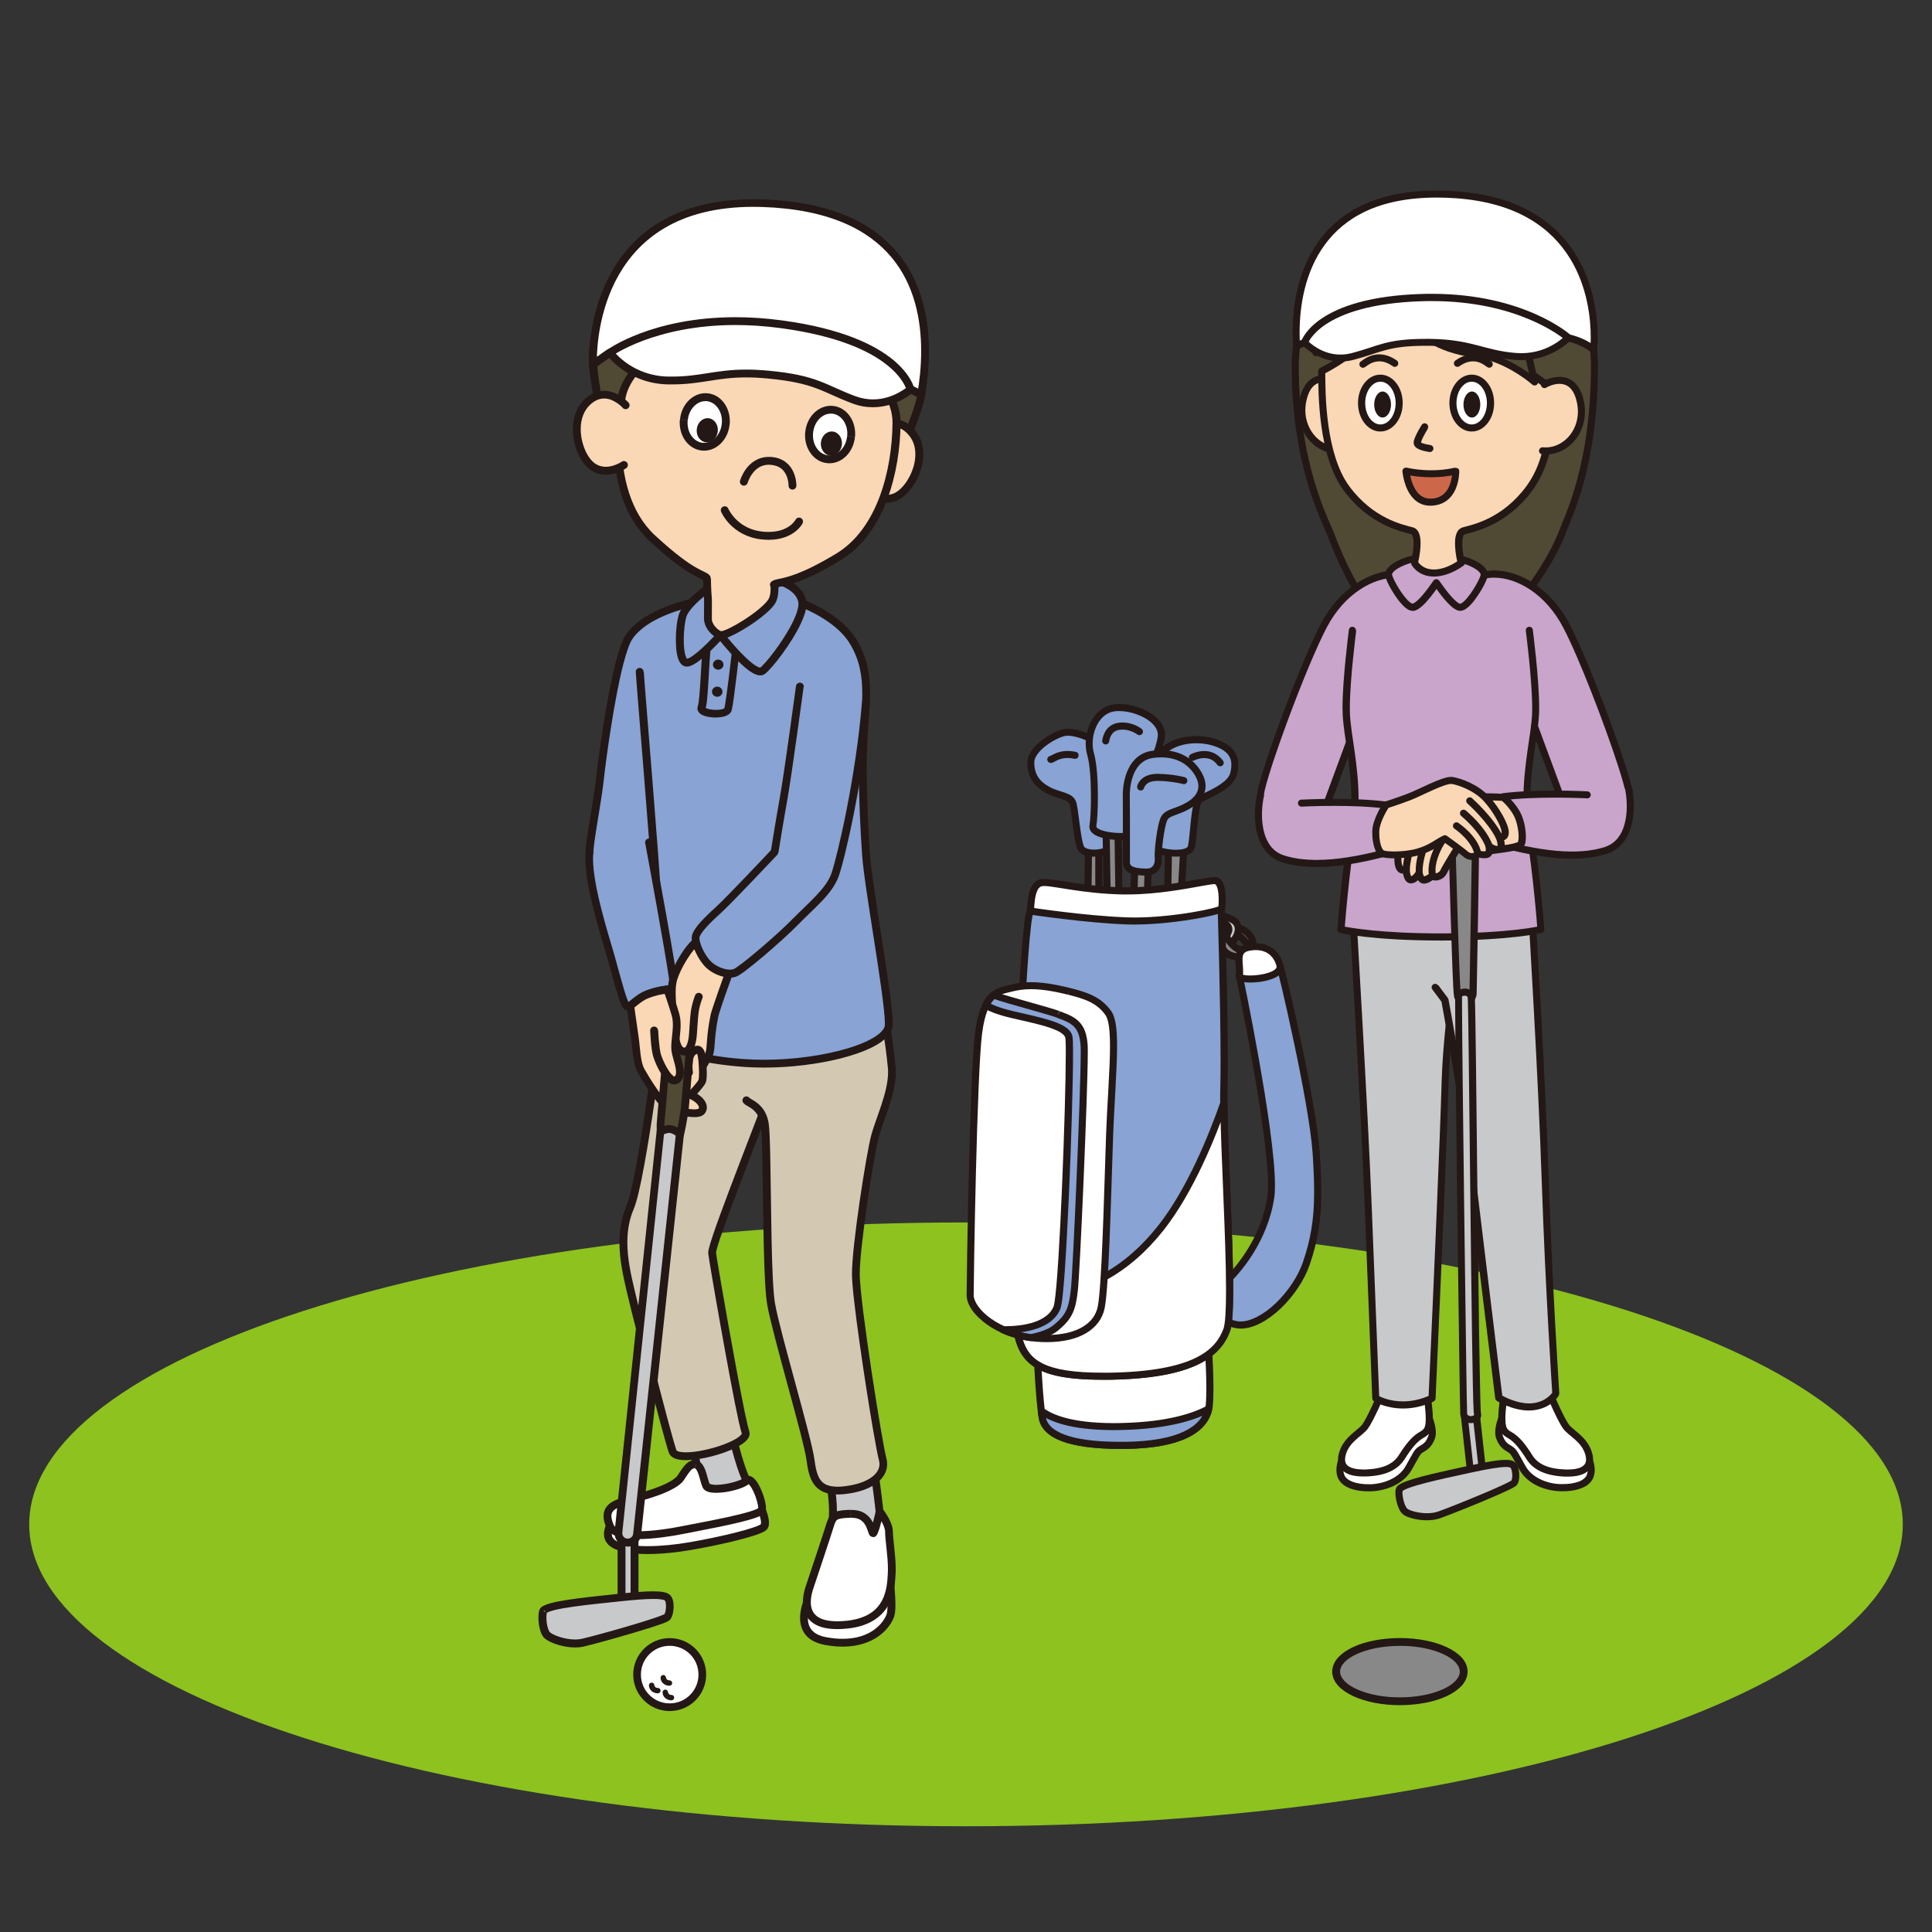 <?xml version="1.0" encoding="UTF-8"?>
<svg id="_レイヤー_1" data-name="レイヤー 1" xmlns="http://www.w3.org/2000/svg" viewBox="0 0 279.2 279.2">
  <rect x="0" y="0" width="279.2" height="279.2" fill="#333333" stroke="none"/>
  <defs>
    <style>
      .cls-1 {
        fill: #231815;
      }

      .cls-2 {
        fill: #d3c9b3;
      }

      .cls-3 {
        fill: #fff;
      }

      .cls-4 {
        fill: #c9a4cb;
      }

      .cls-5 {
        fill: #504934;
      }

      .cls-6 {
        fill: #fad7b5;
      }

      .cls-7 {
        fill: #88a3d4;
      }

      .cls-8 {
        fill: #888;
      }

      .cls-9 {
        fill: #c8c9ca;
      }

      .cls-10 {
        fill: #8dc21f;
      }

      .cls-11 {
        fill: #cc6849;
      }
    </style>
  </defs>
  <path class="cls-10" d="M274.98,220.29c0,24.1-60.61,43.63-135.38,43.63S4.22,244.39,4.22,220.29s60.61-43.63,135.38-43.63,135.38,19.53,135.38,43.63"/>
  <path class="cls-3" d="M101.5,242c0,2.6-2.11,4.72-4.72,4.72s-4.72-2.11-4.72-4.72,2.11-4.72,4.72-4.72,4.72,2.11,4.72,4.72"/>
  <path class="cls-1" d="M101.5,242h.55c0,2.91-2.36,5.27-5.27,5.27s-5.27-2.36-5.27-5.27,2.36-5.27,5.27-5.27,5.27,2.36,5.27,5.27h-1.11c0-2.3-1.86-4.16-4.16-4.16-2.3,0-4.16,1.87-4.16,4.16,0,2.3,1.86,4.16,4.16,4.16,2.3,0,4.16-1.87,4.16-4.16h.55Z"/>
  <path class="cls-3" d="M95.06,244.33c-.49,0-.9-.35-.9-.77"/>
  <path class="cls-1" d="M95.06,244.71c-.67,0-1.27-.47-1.28-1.16,0-.21.17-.39.39-.39s.39.17.39.39l.13.25c.09.08.22.13.38.13.21,0,.39.17.39.39s-.17.39-.39.39"/>
  <path class="cls-3" d="M97.03,245.33c-.49,0-.9-.35-.9-.77"/>
  <path class="cls-1" d="M97.03,245.72c-.67,0-1.27-.47-1.28-1.16,0-.21.17-.39.39-.39s.39.17.39.39l.13.25c.09.08.22.13.38.13.21,0,.39.17.39.39s-.17.39-.39.39"/>
  <path class="cls-3" d="M96.74,243.22c-.49,0-.9-.35-.9-.77"/>
  <path class="cls-1" d="M96.74,243.61c-.67,0-1.27-.47-1.28-1.16,0-.21.17-.39.39-.39s.39.17.39.39l.13.25c.09.08.22.13.38.13.21,0,.39.17.39.39s-.17.39-.39.39"/>
  <path class="cls-8" d="M211.52,241.57c0,2.37-4.13,4.28-9.22,4.28s-9.22-1.92-9.22-4.28,4.13-4.28,9.22-4.28,9.22,1.92,9.22,4.28"/>
  <path class="cls-1" d="M211.52,241.57h.57c0,.76-.34,1.47-.87,2.05-1.61,1.74-4.99,2.78-8.91,2.8-2.62,0-4.99-.49-6.76-1.31-.88-.41-1.62-.91-2.16-1.49-.53-.58-.87-1.29-.87-2.05,0-.76.34-1.47.87-2.05,1.61-1.74,4.99-2.78,8.91-2.8,2.62,0,4.99.49,6.76,1.31.88.41,1.62.91,2.16,1.49.53.58.87,1.29.87,2.05h-1.13c0-.42-.18-.84-.58-1.29-1.18-1.34-4.36-2.45-8.07-2.43-2.47,0-4.71.47-6.28,1.2-.78.36-1.4.79-1.79,1.23-.4.44-.58.86-.58,1.29,0,.42.18.84.58,1.29,1.18,1.34,4.36,2.45,8.07,2.43,2.47,0,4.71-.47,6.28-1.2.78-.36,1.4-.79,1.79-1.23.4-.44.58-.86.58-1.29h.57Z"/>
  <path class="cls-3" d="M149.88,195.34s.3,7.17.76,9.59c.45,2.42,3.94,4.04,12.01,3.94,8.07-.1,11.81-2.42,12.11-5.85.3-3.43-.3-10.9-.3-10.9l-24.57,3.23Z"/>
  <path class="cls-1" d="M149.88,195.34l.51-.02s.08,1.79.21,3.88c.13,2.08.32,4.49.54,5.64.18.95.92,1.8,2.66,2.47,1.73.66,4.4,1.06,8.14,1.06.23,0,.46,0,.7,0,3.99-.05,6.87-.65,8.74-1.62,1.87-.98,2.72-2.23,2.87-3.77.06-.66.08-1.5.08-2.41,0-1.82-.1-3.92-.19-5.57-.1-1.65-.19-2.83-.19-2.84l.51-.04.07.5-24.57,3.23-.07-.5.51-.02-.51.02-.07-.5,24.57-3.23.39.11.19.36s.39,4.79.39,8.49c0,.93-.02,1.79-.09,2.5-.16,1.9-1.32,3.52-3.42,4.58-2.09,1.08-5.11,1.68-9.2,1.73-.24,0-.48,0-.71,0-3.82,0-6.59-.4-8.51-1.12-1.91-.72-3.04-1.83-3.3-3.23-.24-1.27-.42-3.66-.56-5.77-.13-2.1-.21-3.89-.21-3.9-.01-.26.18-.49.44-.53l.07.5Z"/>
  <path class="cls-8" d="M168.84,122.25c.07.33-.2,11.9-.2,11.9l1.8-.32.65-11.55"/>
  <path class="cls-1" d="M169.34,122.14l.02.14c0,.11,0,.28,0,.53,0,2.38-.21,11.35-.21,11.35h-.51s-.09-.51-.09-.51l1.4-.25.63-11.14c.02-.28.26-.5.54-.48.28.02.5.26.48.54l-.65,11.55c-.01.24-.19.43-.42.47l-1.8.32-.42-.11c-.12-.1-.18-.25-.18-.4,0,0,.05-2.24.1-4.78.05-2.54.1-5.37.1-6.55,0-.16,0-.28,0-.37v-.1s0-.02,0-.02l.33-.03-.32.07v-.04s.32-.03.32-.03l-.32.07c-.06-.27.11-.55.39-.61.27-.06.55.11.61.39"/>
  <path class="cls-7" d="M167.5,122.92c1.06.43,4.33.78,4.66-.54.33-1.32.4-6.22,1.17-6.81.77-.59,4.43-1.77,4.93-3.75.5-1.98.06-3.65-2.91-4.56-2.97-.91-6.79,0-7.68,1.96-.89,1.96-1.25,13.27-.18,13.69"/>
  <path class="cls-1" d="M167.5,122.92l.19-.47c.4.16,1.38.36,2.26.35.49,0,.95-.06,1.27-.17.32-.12.43-.25.46-.37.14-.56.26-2.14.41-3.61.08-.74.17-1.46.3-2.06.07-.3.14-.57.23-.8.1-.23.2-.44.43-.63.27-.2.65-.38,1.11-.61.69-.33,1.55-.75,2.26-1.25.72-.5,1.25-1.07,1.37-1.61.11-.42.16-.8.16-1.16,0-.61-.16-1.11-.55-1.57-.4-.46-1.08-.89-2.17-1.22-.73-.22-1.53-.33-2.32-.33-1.1,0-2.18.21-3.03.58-.86.37-1.47.89-1.72,1.44-.09.19-.21.64-.3,1.22-.3,1.74-.49,4.69-.49,7.24,0,1.3.05,2.5.15,3.37.05.44.12.79.19,1.02l.09.22h0s-.18.14-.18.14l.08-.2.1.06-.18.13.08-.2-.19.47-.19.47c-.22-.09-.33-.24-.41-.38-.14-.24-.21-.51-.28-.84-.2-.99-.28-2.54-.28-4.28,0-1.73.08-3.63.23-5.25.07-.81.16-1.55.27-2.16.11-.62.22-1.1.38-1.47.41-.89,1.24-1.53,2.24-1.96,1.01-.43,2.21-.66,3.43-.66.88,0,1.77.12,2.61.38,1.21.37,2.07.87,2.64,1.53.57.65.81,1.44.8,2.24,0,.46-.07.93-.19,1.41-.34,1.26-1.5,2.07-2.6,2.72-.56.32-1.11.59-1.57.81-.45.22-.83.41-.94.5l-.03-.04.04.03h0s-.03-.03-.03-.03l.04.03c-.05.03-.22.45-.31.98-.16.81-.27,1.95-.37,2.99-.1,1.05-.18,1.99-.32,2.56-.15.58-.62.91-1.1,1.08-.49.18-1.05.23-1.61.23-1.02,0-2.03-.19-2.64-.42l.19-.47Z"/>
  <path class="cls-1" d="M172.07,109.01s.86-.47,1.95-.48c.86-.01,1.93.33,2.72,1.4.17.23.12.55-.1.71-.23.17-.55.12-.71-.1-.6-.8-1.27-.98-1.9-.99-.4,0-.78.09-1.05.18l-.32.12-.08.04h-.02c-.25.14-.56.05-.69-.19-.13-.25-.04-.56.2-.69"/>
  <polygon class="cls-8" points="157.31 122.45 157.2 131.56 158.8 131.73 158.8 122.13 157.31 122.45"/>
  <path class="cls-1" d="M157.31,122.45h.51s-.11,8.65-.11,8.65l.57.06v-8.4s-.86.19-.86.19l-.11-.5h.51s-.51,0-.51,0l-.11-.5,1.49-.33.43.1c.12.1.19.24.19.4v9.6s-.17.38-.17.38l-.4.13-1.6-.17c-.26-.03-.46-.25-.46-.51l.11-9.11c0-.24.17-.44.4-.49l.11.5Z"/>
  <path class="cls-7" d="M159.55,108.34c-.53-1.3-4.07-2.75-5.61-2.51-1.54.23-4.96,2.34-4.99,4.28s.84,3.18,2.49,4.06c1.65.89,3.32.76,3.63,2.01.31,1.25.58,5.07,1.07,6.28.49,1.21,3.65,1,4.46-.04.81-1.04-1.05-14.08-1.05-14.08"/>
  <path class="cls-1" d="M159.55,108.34l-.47.19c-.06-.16-.28-.43-.63-.69-1.02-.81-3.07-1.54-4.14-1.52l-.29.02c-.62.09-1.85.65-2.83,1.4-1.01.75-1.74,1.72-1.72,2.38v.07c0,.87.19,1.54.55,2.1.36.56.9,1.03,1.67,1.44.75.41,1.54.59,2.25.84.35.13.69.27.99.5.3.23.54.57.64.99.17.7.31,1.95.48,3.21.16,1.25.37,2.52.57,3,.04.11.17.24.44.35.26.1.64.16,1.04.16.45,0,.92-.07,1.31-.2.39-.13.69-.32.8-.47l.13.1-.15-.08v-.02s.15.1.15.1l-.15-.08v-.02c.06-.12.12-.62.11-1.26,0-1.81-.31-4.94-.62-7.59-.31-2.65-.62-4.84-.62-4.84l.5-.07-.47.19.47-.19.5-.07s1.25,8.78,1.26,12.58c0,.42-.02.78-.05,1.08-.05.3-.07.54-.26.8-.32.4-.78.64-1.28.81-.51.17-1.08.25-1.63.25-.49,0-.98-.07-1.41-.23-.42-.16-.82-.45-1.01-.91-.29-.73-.46-1.97-.63-3.25-.16-1.26-.31-2.54-.45-3.1-.05-.21-.13-.31-.29-.44-.23-.19-.66-.34-1.21-.51-.55-.17-1.21-.37-1.88-.73-.87-.46-1.57-1.04-2.04-1.78-.48-.74-.72-1.63-.71-2.65v-.08c.04-1.28,1.03-2.33,2.13-3.18,1.12-.84,2.37-1.45,3.29-1.6.14-.02.29-.03.44-.03.96,0,2.18.36,3.28.86.55.25,1.06.55,1.48.87.42.33.77.68.95,1.12l.03.12-.5.07Z"/>
  <path class="cls-1" d="M151.98,109.26l-.11.43v-.44h.11s-.11.44-.11.44v-.44.35l-.1-.34h.1s0,.34,0,.34l-.1-.34.04.13-.05-.13h.01s.04.13.04.13l-.05-.13s.35-.21.77-.39c.43-.18,1.02-.35,1.76-.35.36,0,.75.04,1.18.13.28.06.45.33.39.61-.06.28-.33.45-.61.39-.36-.08-.67-.11-.96-.11-.64,0-1.12.15-1.47.31-.18.08-.32.16-.45.23l-.19.1c-.07.03-.14.07-.31.08l-.14-.02c-.27-.07-.44-.35-.37-.62.07-.27.35-.44.62-.37"/>
  <polyline class="cls-8" points="159.84 119.58 160.06 132.91 161.75 132.71 161.56 119.86 160.15 119.58"/>
  <path class="cls-1" d="M160.35,119.57l.21,12.77.67-.08-.17-11.98-1.01-.2c-.28-.05-.46-.32-.4-.6.05-.28.32-.46.6-.4l1.41.28c.24.05.41.25.41.49l.19,12.85c0,.26-.19.48-.45.51l-1.69.2-.39-.12-.18-.38-.22-13.33c0-.28.22-.51.5-.52s.51.22.52.5"/>
  <path class="cls-7" d="M163.91,115.22c-.15,2.15.04,4.46,0,5.23-.04.77-6.24.61-5.96-1.12.28-1.72.41-7.78-.34-10.39-.75-2.61.6-6.4,3.56-6.67,2.96-.27,7.06,1.71,6.65,4.26s-1.51,3.83-1.51,3.83l-2.4,4.86Z"/>
  <path class="cls-1" d="M163.91,115.22l.51.04c-.04.6-.06,1.22-.06,1.82,0,1.28.07,2.45.07,3.12v.28c-.01.16-.09.31-.17.4-.3.31-.59.34-.96.43-.37.06-.82.09-1.3.09-.92,0-1.96-.11-2.83-.36-.43-.13-.83-.29-1.15-.53-.32-.23-.59-.6-.59-1.06l.02-.19c.12-.71.21-2.34.21-4.12,0-2.21-.15-4.71-.54-6.05-.15-.53-.22-1.09-.22-1.65,0-1.28.36-2.6,1.06-3.66.7-1.06,1.78-1.88,3.17-2.01.2-.02.4-.03.6-.03,1.48,0,3.07.45,4.35,1.2.64.38,1.2.83,1.61,1.37.41.54.68,1.17.68,1.86l-.04.44c-.43,2.67-1.59,4.04-1.63,4.09l-.39-.33.46.23-2.4,4.86-.46-.23.51.04-.51-.04-.46-.23,2.4-4.86.07-.11h0c.08-.1,1.03-1.3,1.39-3.58l.02-.27c0-.42-.16-.83-.47-1.24-.91-1.24-3.25-2.19-5.15-2.18-.17,0-.34,0-.51.02-1.03.1-1.83.68-2.41,1.55-.57.87-.89,2.02-.89,3.1,0,.48.06.95.18,1.37.44,1.55.58,4.06.58,6.33,0,1.82-.09,3.45-.23,4.28v.03s.01.11.18.25c.25.19.79.39,1.41.51.62.12,1.33.18,1.95.18.5,0,.95-.04,1.24-.1l.27-.08h0s.19.25.19.25l-.3-.02.11-.23.19.25-.3-.02v-.23c0-.61-.06-1.8-.06-3.12,0-.61.02-1.26.06-1.89l.05-.19.46.23Z"/>
  <path class="cls-1" d="M159.29,107.03s.05-.55.34-1.14c.29-.59.9-1.27,1.94-1.43.23-.04.45-.05.66-.05,1.61,0,2.7.89,2.75.92.22.17.26.5.08.72-.18.22-.49.26-.72.08l-.03-.02c-.17-.12-1.02-.68-2.09-.67-.16,0-.33.01-.5.04-.67.11-.98.48-1.19.88-.1.2-.16.4-.2.54l-.03.17v.04s0,0,0,0c-.02.28-.27.49-.55.47s-.49-.27-.47-.55"/>
  <path class="cls-8" d="M164.03,124.93c-.06.22-.26,8.76-.26,8.76,0,0,1.76.76,1.87,0,.11-.75.33-8.74.33-8.74l-1.95-.02Z"/>
  <path class="cls-1" d="M164.03,124.93l.49.12-.36-.09.37.05v.04s-.37-.09-.37-.09l.37.05s-.02.21-.03.47c-.08,1.89-.23,8.21-.23,8.22h-.51s.2-.48.2-.48l.11.05c.22.09.75.26,1.02.25h.1s.02-.01.02-.01l.06.13-.11-.09.05-.04.06.13-.11-.09.11.09-.15-.02.03-.07.11.09-.15-.02c.02-.12.06-.79.09-1.63.11-2.56.23-7.04.23-7.05h.51s0,.52,0,.52l-1.95-.02v-.51s.5.12.5.12l-.49-.12v-.51s1.95.02,1.95.02l.36.16.14.37s-.06,2-.12,4.09c-.04,1.05-.07,2.12-.11,2.97-.04.87-.07,1.48-.1,1.73-.03.27-.22.53-.43.63-.21.11-.42.14-.6.14-.74-.01-1.51-.37-1.54-.38-.19-.08-.31-.27-.31-.48,0,0,.05-2.14.11-4.3.03-1.08.06-2.17.09-3,.01-.42.03-.77.04-1.03l.02-.31v-.1s.03-.12.03-.12c.06-.23.27-.39.5-.39v.51Z"/>
  <path class="cls-7" d="M165.62,126.04c-1.65-.07-2.83-.25-2.84-1.42-.02-1.18.02-7.18-.01-9.53-.03-2.35.8-5.65,3.8-6.07,2.99-.41,5.3.64,6.57,2.75,1.26,2.12.32,3.67-1.5,4.7-1.82,1.02-3.03.87-3.47,2.01-.44,1.14-.86,4.62-.77,5.51.09.88-.3,2.11-1.77,2.05"/>
  <path class="cls-1" d="M165.62,126.04l-.02.51c-.84-.04-1.58-.09-2.2-.33-.31-.12-.6-.31-.81-.59-.21-.28-.32-.63-.32-1.01,0-.24,0-.68,0-1.25,0-1.28,0-3.22,0-5,0-1.3,0-2.5-.01-3.29v-.14c0-1.23.22-2.68.85-3.92.62-1.24,1.73-2.3,3.39-2.52.45-.06.89-.09,1.32-.09,2.53,0,4.59,1.12,5.75,3.09.43.73.65,1.43.65,2.1,0,.72-.26,1.38-.68,1.93-.42.55-.99,1-1.66,1.37-.96.54-1.77.77-2.31.99-.28.11-.48.21-.62.32-.14.11-.23.23-.32.44-.17.43-.37,1.43-.51,2.42-.14,1-.24,2.04-.23,2.59v.26s.02.3.02.3c0,.5-.12,1.05-.47,1.52-.34.47-.96.81-1.72.8h-.12s.02-.51.02-.51l.02-.51h.08c.5,0,.72-.16.9-.39.18-.23.27-.58.26-.91v-.19s-.02-.36-.02-.36c0-.65.1-1.69.24-2.73.15-1.04.34-2.04.57-2.65.14-.36.36-.65.63-.86.41-.32.86-.47,1.36-.65.5-.18,1.06-.39,1.71-.75.58-.32,1.04-.7,1.35-1.1.31-.41.46-.82.47-1.31,0-.45-.14-.97-.5-1.58-1-1.65-2.64-2.58-4.88-2.59-.38,0-.77.03-1.18.08-1.29.19-2.08.93-2.62,1.97-.53,1.04-.74,2.35-.74,3.46v.12c.01.8.02,2,.02,3.3,0,1.77,0,3.72,0,5,0,.56,0,1,0,1.23,0,.21.05.32.12.41.09.13.31.26.71.36.39.09.92.13,1.53.15l-.02.51Z"/>
  <path class="cls-1" d="M164.33,113.63c.01-.06.11-.5.55-.95.43-.45,1.2-.85,2.38-.85h.12c2.29.05,3.81.48,3.84.49.27.08.43.36.35.63-.08.27-.36.43-.63.35,0,0-.08-.02-.24-.06-.49-.11-1.71-.36-3.34-.39h-.1c-.96,0-1.4.29-1.65.54l-.24.34-.04.1v.02s-.18-.05-.18-.05l.18.04h0s-.17-.04-.17-.04l.18.04c-.06.27-.33.45-.6.39-.28-.06-.45-.33-.39-.6"/>
  <path class="cls-7" d="M179.1,141.04s5.45,25.94,4.54,31.99c-.91,6.05-4.74,10.7-6.96,12.62-2.22,1.92-1.51,5.04,1.92,5.75s8.58-4.14,10.19-8.88c1.61-4.74,1.92-8.48,1.41-15.95-.5-7.47-5.04-26.75-5.25-27.05-.2-.3-5.85-.5-5.85,1.51"/>
  <path class="cls-1" d="M179.1,141.04l.5-.1s1.16,5.53,2.32,12.09c1.16,6.56,2.33,14.12,2.33,18.28,0,.7-.03,1.3-.11,1.81-.94,6.23-4.84,10.94-7.13,12.92-.76.66-1.1,1.43-1.1,2.16,0,1.15.84,2.3,2.78,2.71.19.04.39.06.6.06,1.47.01,3.4-1.03,5.1-2.67,1.7-1.63,3.19-3.81,3.91-5.93,1.13-3.34,1.61-6.13,1.61-10.16,0-1.62-.08-3.45-.22-5.58-.25-3.67-1.5-10.36-2.73-16.14-.61-2.89-1.21-5.56-1.67-7.52-.23-.98-.43-1.79-.57-2.35-.07-.28-.13-.51-.17-.66l-.05-.17v-.03s.34-.13.34-.13l-.31.21-.04-.07.35-.13-.31.21.32-.22-.16.36-.16-.14.32-.22-.16.36.02-.05-.02.05h0s.02-.05.02-.05l-.02.05s-.22-.05-.46-.07c-.24-.02-.55-.04-.89-.04-.83,0-1.86.09-2.63.32-.38.12-.69.27-.87.42-.18.16-.23.28-.24.45h-.51l.5-.1-.5.1h-.51c0-.5.26-.94.6-1.22.52-.43,1.21-.65,1.96-.8.74-.14,1.52-.19,2.2-.19.45,0,.85.02,1.17.06.16.02.29.04.41.07l.19.06c.07.04.15.06.27.22l.07.13c.06.18.16.54.32,1.17,1.08,4.31,4.51,19.47,4.95,26,.15,2.15.23,3.99.23,5.65,0,4.11-.5,7.07-1.66,10.49-.79,2.31-2.35,4.6-4.17,6.34-1.82,1.73-3.88,2.94-5.81,2.95-.27,0-.54-.03-.8-.08-2.28-.45-3.61-2.01-3.6-3.71,0-1.05.5-2.11,1.45-2.93,2.15-1.85,5.92-6.43,6.79-12.31.07-.43.1-.99.1-1.65,0-4-1.15-11.57-2.31-18.1-.58-3.27-1.16-6.28-1.6-8.48-.43-2.2-.72-3.57-.73-3.58v-.1s.5,0,.5,0Z"/>
  <path class="cls-8" d="M177.51,134.03s.68-.25,1.94.25c1.26.5,1.77,1.82,1.61,2.42-.15.61-.56.2-.56.2,0,0-.61-1.01-1.16-1.46-.56-.45-1.72-.61-1.72-.61l-.13-.81Z"/>
  <path class="cls-1" d="M177.51,134.03l-.18-.48s.28-.1.67-.09c.39,0,.95.08,1.64.35.66.27,1.15.72,1.47,1.2.32.49.48.99.48,1.46l-.04.36c-.05.18-.12.35-.25.49-.13.15-.35.23-.52.23-.23,0-.37-.09-.47-.15l-.16-.13-.08-.1-.09-.15c-.18-.28-.63-.92-.95-1.18-.16-.14-.55-.29-.87-.37-.16-.04-.31-.07-.42-.09l-.16-.03c-.23-.03-.4-.2-.44-.43l-.13-.81c-.04-.24.1-.47.33-.56l.18.48.5-.08.13.81-.5.08.07-.5s.32.04.71.14c.39.11.87.26,1.26.57.67.56,1.25,1.57,1.27,1.59l-.44.26.36-.36h0s-.02.04-.02.04l.02-.04h0s-.02.04-.02.04l.02-.04-.08.21v-.22h.08s-.08.22-.08.22v-.22.29l-.21-.2.21-.09v.29l-.21-.2.08.08-.1-.05.02-.03.08.08-.1-.05.02-.06v-.11c.01-.2-.08-.56-.31-.89-.22-.33-.55-.64-1-.82-.57-.23-.99-.28-1.26-.28l-.28.02h-.05s0,.01,0,.01l-.09-.28.1.28h-.01s-.09-.28-.09-.28l.1.28-.18-.48.5-.08-.5.08Z"/>
  <path class="cls-9" d="M175.32,131.98s2.64.48,3.33,1.36c.83,1.06-.08,3.18-2.35,3.78-2.27.61-3.94-1.29-3.94-1.29l1.13-.45s.32,1.69,2.29.71c1.97-.98,2.02-1.85,1.57-2.37-.45-.53-2.35-.61-2.35-.61l.3-1.14Z"/>
  <path class="cls-1" d="M175.32,131.98l.09-.5s.68.12,1.46.37c.78.26,1.66.56,2.17,1.18.28.36.41.8.41,1.25-.01,1.37-1.13,2.83-3.03,3.34-.36.09-.7.14-1.03.14-2.08-.02-3.38-1.55-3.42-1.58-.11-.12-.15-.29-.11-.45.04-.16.15-.29.31-.36l1.13-.45.43.03.26.35-.14.03.13-.03h0s-.14.03-.14.03l.13-.03.16.35c.12.14.23.25.53.26.19,0,.47-.06.87-.25.64-.32,1.04-.62,1.27-.86.22-.24.26-.39.26-.48l-.11-.25s-.13-.1-.33-.17c-.3-.1-.72-.18-1.06-.21-.34-.04-.58-.05-.58-.05-.15,0-.3-.08-.39-.21l-.08-.43.3-1.14c.07-.26.32-.42.59-.37l-.09.5.49.13-.3,1.14-.49-.13.02-.51s.5.02,1.06.11c.28.05.59.11.87.2.28.1.55.21.78.47.2.23.36.55.36.92,0,.41-.19.81-.53,1.17-.34.37-.84.72-1.55,1.07-.49.25-.93.36-1.32.36-.68,0-1.17-.38-1.4-.73-.24-.35-.29-.66-.3-.7l.5-.1.19.47-1.13.45-.19-.47.38-.34h0c.1.13,1.22,1.25,2.65,1.23.24,0,.5-.03.77-.1,1.52-.4,2.28-1.57,2.27-2.36,0-.25-.07-.46-.2-.62-.17-.26-.96-.63-1.67-.84-.36-.11-.7-.2-.95-.25-.25-.06-.4-.08-.4-.08l.09-.5.49.13-.49-.13Z"/>
  <path class="cls-8" d="M177.51,134.03c-.91,0-1.24,1.53-.98,2.57.15.61.61,1.44,2.12,1.67,1.51.23,2.27-.68,2.27-.68l-.15-.83s-.99.7-1.82.38c-.83-.32-1.67-1.69-1.67-1.69l.23-1.41Z"/>
  <path class="cls-1" d="M177.51,134.03v.51c-.11,0-.21.05-.35.3-.13.25-.22.64-.21,1.03,0,.22.03.43.07.61.06.24.17.5.41.73.24.23.62.45,1.29.55l.4.03c.49,0,.85-.15,1.08-.29l.26-.19.06-.05h0s.13.11.13.11l-.13-.11h0s.13.11.13.11l-.13-.11.39.33-.5.09-.15-.83.5-.09.29.42s-.72.54-1.64.56c-.21,0-.44-.03-.66-.12-.58-.23-1.01-.71-1.35-1.12-.34-.41-.56-.77-.56-.78l-.07-.35.23-1.41.5.08v.51-.51l.5.08-.23,1.41-.5-.08.43-.27.13.2c.13.19.34.48.58.74.24.26.52.48.7.55l.29.05c.23,0,.5-.09.71-.19l.25-.13.07-.04h.02c.14-.11.33-.13.49-.07.16.07.28.21.31.38l.15.83-.11.42c-.05.06-.77.9-2.19.9-.18,0-.36-.01-.55-.04-.84-.12-1.45-.43-1.85-.83-.41-.4-.6-.85-.69-1.22-.07-.27-.1-.56-.1-.85,0-.52.1-1.05.33-1.49.21-.44.65-.86,1.25-.86l.39.18.11.41-.5-.08Z"/>
  <path class="cls-7" d="M176.48,130.71s.61,18.71.41,26.58c-.2,7.87,1.61,31.69.4,34.92-1.21,3.23-4.54,6.46-16.85,6.66-12.31.2-13.12-3.03-13.83-9.18-.71-6.16,1.09-56.32,2.31-58.03,1.22-1.72,13.54-.4,13.54-.4l14.03-.54Z"/>
  <path class="cls-1" d="M176.48,130.71l.51-.02s.45,13.76.45,22.66c0,1.48-.01,2.83-.04,3.95-.01.42-.02.88-.02,1.38,0,6.54.84,19.82.84,27.69,0,1.44-.03,2.7-.1,3.72-.07,1.02-.17,1.77-.36,2.29-.63,1.71-1.89,3.46-4.52,4.75-2.63,1.29-6.61,2.14-12.81,2.25-.37,0-.72,0-1.07,0-5.69,0-8.84-.79-10.71-2.49-.93-.85-1.49-1.91-1.85-3.11-.36-1.2-.54-2.55-.71-4.05-.12-1.02-.16-3.05-.16-5.82,0-7.46.36-20.17.85-31.2.24-5.52.52-10.61.8-14.43.14-1.91.28-3.49.42-4.66.07-.58.14-1.06.21-1.43.04-.18.07-.34.11-.47l.17-.39c.23-.31.54-.47.91-.61,1.08-.39,2.81-.48,4.71-.49,3.87,0,8.38.48,8.39.48l-.05.51-.02-.51,14.03-.54.37.14.16.36-.51.02.02.51-14.03.54h-.07s-1.12-.12-2.72-.24c-1.6-.12-3.67-.24-5.57-.24-1.24,0-2.4.05-3.29.18-.44.06-.81.15-1.08.25-.27.09-.41.21-.42.24l-.14-.1.15.08v.02s-.15-.1-.15-.1l.15.08s-.09.25-.15.6c-.49,2.7-1.06,12.14-1.49,22.57-.44,10.44-.75,21.91-.75,28.83,0,2.75.05,4.79.16,5.7.17,1.49.35,2.78.68,3.87.5,1.63,1.28,2.76,2.98,3.59,1.71.83,4.4,1.29,8.6,1.28.34,0,.69,0,1.05,0,6.11-.1,9.96-.96,12.37-2.14,2.42-1.19,3.43-2.67,4.01-4.19.12-.3.23-1.03.29-2,.06-.98.09-2.22.09-3.65,0-7.82-.84-21.09-.84-27.69,0-.51,0-.98.02-1.41.03-1.12.04-2.45.04-3.93,0-4.43-.11-10.09-.22-14.64-.11-4.55-.22-7.98-.22-7.98l.51-.02.02.51-.02-.51Z"/>
  <path class="cls-3" d="M146.46,186.6c.02,1.41.07,2.47.14,3.09.71,6.16,1.51,9.39,13.83,9.18,12.31-.2,15.64-3.43,16.85-6.66,1.12-2.98-.34-23.45-.42-32.79-1.61,4.6-4.81,12.62-9.12,18.06-5.74,7.24-13.2,10.64-21.28,9.13"/>
  <path class="cls-1" d="M146.46,186.6h.51c.02,1.39.07,2.45.14,3.03.17,1.49.35,2.78.68,3.87.5,1.63,1.28,2.76,2.98,3.59,1.71.83,4.4,1.29,8.6,1.28.34,0,.69,0,1.05,0,6.11-.1,9.96-.96,12.37-2.14,2.42-1.19,3.43-2.67,4.01-4.19.12-.3.23-1.03.29-2,.06-.98.09-2.22.09-3.65,0-7.54-.78-20.16-.83-26.96h.51s.48.16.48.16c-1.62,4.62-4.82,12.67-9.2,18.21-4.9,6.19-11.12,9.68-17.93,9.67-1.27,0-2.55-.12-3.85-.36l.09-.5h.51s-.51,0-.51,0l.09-.5c1.24.23,2.46.35,3.66.35,6.44,0,12.36-3.27,17.13-9.29,4.25-5.35,7.44-13.34,9.04-17.91.08-.23.32-.38.57-.33.24.04.42.25.43.5.05,6.75.83,19.37.83,26.96,0,1.44-.03,2.7-.1,3.72-.07,1.02-.17,1.77-.36,2.29-.63,1.71-1.89,3.47-4.52,4.75-2.63,1.29-6.61,2.14-12.81,2.25-.37,0-.72,0-1.07,0-5.69,0-8.84-.79-10.71-2.49-.93-.85-1.49-1.91-1.85-3.11-.36-1.2-.54-2.55-.71-4.05-.07-.65-.12-1.72-.14-3.14,0-.15.06-.3.18-.4l.42-.11-.09.5Z"/>
  <path class="cls-3" d="M148.91,131.66c.11-1.72.22-4.04,1.77-4.14,1.55-.1,5.71,1.11,11.67,1.21,5.95.1,11.87-1.49,13.2-1.49s1.1,3.64.98,4.04c-.12.4-7.72,1.99-13.67,1.79-5.96-.2-13.94-1.41-13.94-1.41"/>
  <path class="cls-1" d="M148.91,131.66l-.51-.03c.06-.86.11-1.89.37-2.78.13-.45.31-.87.62-1.21.3-.34.75-.59,1.26-.62h.23c.94,0,2.36.28,4.3.57,1.93.29,4.35.59,7.18.64.18,0,.36,0,.54,0,2.84,0,5.65-.37,7.92-.74,1.13-.19,2.13-.37,2.93-.51.81-.14,1.39-.24,1.8-.24.38,0,.72.19.93.44.31.38.45.85.54,1.35.09.5.12,1.02.12,1.49,0,.32-.01.62-.03.86-.02.25-.04.4-.08.56-.06.17-.14.23-.19.28l-.29.17c-.36.15-.95.32-1.78.5-2.46.55-6.85,1.21-10.83,1.22-.37,0-.73,0-1.09-.02-6-.21-13.99-1.42-14-1.42-.26-.04-.45-.27-.43-.54l.51.03.08-.5s1.99.3,4.72.63c2.73.33,6.21.68,9.16.78.35.01.7.02,1.06.02,2.84,0,5.94-.35,8.33-.75,1.2-.2,2.22-.41,2.93-.59.36-.09.64-.18.82-.24l.17-.07h0s.22.33.22.33l-.37-.11c.08-.21.15-.21.15-.22l.22.33-.37-.11h.01s-.01,0-.01,0h.01s-.01,0-.01,0c.02-.08.08-.58.07-1.13,0-.57-.05-1.23-.19-1.69-.07-.23-.16-.4-.23-.49l-.15-.09c-.24,0-.83.09-1.62.23-2.38.42-6.64,1.27-11.03,1.27-.19,0-.37,0-.56,0-2.89-.05-5.36-.36-7.31-.65-1.95-.29-3.4-.57-4.15-.57h-.16c-.26.03-.41.11-.57.28-.24.26-.43.78-.54,1.4-.11.62-.15,1.34-.2,1.98l-.51-.03.08-.5-.08.5Z"/>
  <path class="cls-3" d="M179.1,141.04c.21-1.85-.81-3.73,1.41-4.14,2.22-.4,3.94.61,4.44,2.62.5,2.02-5.96,2.42-5.85,1.51"/>
  <path class="cls-1" d="M179.1,141.04l-.51-.06c.02-.17.03-.34.03-.52,0-.58-.09-1.18-.09-1.77,0-.48.06-.98.36-1.43.31-.45.83-.74,1.53-.86.35-.06.69-.1,1.03-.1.97,0,1.86.28,2.56.81.7.54,1.2,1.33,1.44,2.28l.04.34c0,.49-.28.9-.61,1.17-.51.42-1.21.66-1.96.84-.75.17-1.55.25-2.24.25-.48,0-.91-.04-1.26-.13-.18-.05-.34-.1-.5-.21-.15-.1-.34-.32-.34-.61v-.08s.51.06.51.06l.51.06-.31-.04h.32v.04s-.32-.04-.32-.04h.32-.32l.27-.17.05.17h-.32l.27-.17-.17.11.12-.16.05.05-.17.11.12-.16h.02c.11.07.6.16,1.16.15.82,0,1.86-.14,2.64-.4.39-.13.72-.3.91-.46.2-.17.24-.28.24-.39v-.1c-.21-.77-.58-1.33-1.08-1.72-.5-.39-1.15-.6-1.94-.6-.27,0-.55.03-.85.08-.54.1-.75.27-.87.44-.12.17-.18.45-.18.85,0,.48.09,1.1.09,1.77,0,.21-.01.42-.03.63l-.51-.06Z"/>
  <path class="cls-3" d="M154.48,143.26c-4.44-1.11-6.56-.91-8.38-.45-1.82.45-3.94.61-4.69,6.51-.76,5.9-1.21,35.57-1.21,37.85s3.94,5.75,9.54,6.21c5.6.45,8.78-1.51,9.39-4.39.61-2.88.91-15.9,1.21-24.52.3-8.63,1.21-16.05-.15-18.02-1.36-1.97-3.33-2.58-5.7-3.18"/>
  <path class="cls-1" d="M154.48,143.26l-.12.49c-2.38-.59-4.06-.8-5.37-.8-1.11,0-1.95.15-2.76.35-.95.23-1.79.37-2.51,1.08-.73.71-1.43,2.1-1.8,5-.37,2.89-.68,11.8-.89,20.23-.21,8.43-.32,16.43-.32,17.55-.02.84.84,2.22,2.46,3.37,1.61,1.15,3.91,2.11,6.61,2.33.53.04,1.03.06,1.52.06,2.25,0,3.98-.45,5.18-1.18,1.21-.73,1.9-1.71,2.15-2.87.29-1.34.52-5.34.71-10.02.19-4.69.34-10.1.49-14.42.18-5.17.58-9.89.58-13.24,0-1.13-.05-2.1-.15-2.86-.11-.77-.29-1.32-.48-1.6-.63-.91-1.38-1.49-2.28-1.94-.9-.45-1.95-.74-3.13-1.04l.12-.49.12-.49c1.19.3,2.31.61,3.33,1.11,1.02.5,1.93,1.21,2.67,2.27.35.52.53,1.19.66,2.04.12.84.16,1.85.16,3.01,0,3.42-.4,8.14-.58,13.28-.15,4.31-.3,9.72-.49,14.42-.19,4.71-.41,8.65-.73,10.19-.3,1.44-1.2,2.69-2.62,3.54-1.41.85-3.33,1.32-5.71,1.33-.51,0-1.04-.02-1.6-.07-2.9-.24-5.36-1.25-7.13-2.52-1.75-1.28-2.86-2.77-2.88-4.2,0-1.15.11-9.13.32-17.57.21-8.45.51-17.32.89-20.34.39-3,1.12-4.64,2.1-5.6.98-.96,2.11-1.12,2.98-1.34.86-.22,1.81-.38,3.01-.38,1.42,0,3.18.23,5.62.83l-.12.49Z"/>
  <path class="cls-7" d="M152.96,146.59c-1.97-.69-7.21-2.02-9.36-2.78-.4.33-.78.78-1.12,1.45.62.37,1.73.87,3.72,1.34,3.83.91,7.87,1.62,8.28,3.23.4,1.62-.81,36.94-1.72,39.16-.83,2.02-3.51,3.21-7.8,3.17,1.19.54,2.56.94,4.06,1.14,1.25-.24,2.63-.66,3.53-1.38,2.02-1.61,2.42-2.83,2.72-5.45.3-2.63,1.62-32.5,1.41-35.42-.2-2.93-1.41-3.63-3.73-4.44"/>
  <path class="cls-1" d="M152.96,146.59l-.17.48c-1.93-.67-7.17-2.01-9.36-2.78l.17-.48.32.4c-.35.28-.68.67-.99,1.28l-.45-.23.26-.44c.56.33,1.62.82,3.58,1.28,1.91.45,3.88.86,5.46,1.36.79.25,1.49.53,2.04.87.55.34.99.77,1.15,1.37.05.22.06.46.08.88.01.41.02.95.02,1.6,0,4.14-.25,12.86-.61,20.8-.18,3.97-.38,7.74-.58,10.64-.1,1.45-.21,2.69-.31,3.63-.05.47-.1.86-.16,1.18-.06.32-.1.55-.18.75-.47,1.15-1.45,2.03-2.82,2.61-1.37.58-3.13.88-5.27.88h-.19v-.51s.21-.46.21-.46c1.14.51,2.46.91,3.92,1.1l-.07.5-.1-.5c1.21-.23,2.54-.65,3.31-1.28.98-.78,1.51-1.42,1.86-2.16.35-.75.52-1.65.67-2.94.14-1.16.5-8.3.82-15.83.32-7.54.61-15.54.61-18.53,0-.45,0-.79-.02-.97-.1-1.41-.42-2.16-.93-2.7-.51-.54-1.31-.9-2.46-1.3l.17-.48.17-.48c1.17.41,2.14.8,2.86,1.55.73.75,1.11,1.81,1.21,3.33.02.23.02.58.02,1.04,0,3.03-.29,11.02-.61,18.57-.32,7.56-.68,14.63-.83,15.91-.15,1.32-.33,2.34-.76,3.26-.43.92-1.11,1.69-2.15,2.53-1.02.81-2.46,1.23-3.75,1.48h-.16c-1.55-.2-2.97-.61-4.21-1.17-.22-.1-.34-.34-.29-.57s.26-.4.5-.4h.18c2.04,0,3.68-.29,4.87-.8,1.19-.51,1.92-1.21,2.27-2.06.02-.04.07-.25.12-.53.37-2.19.79-9.33,1.1-16.82.32-7.5.54-15.41.54-19.26,0-.65,0-1.18-.02-1.57-.01-.38-.04-.66-.05-.67-.05-.21-.26-.47-.7-.75-.65-.41-1.74-.78-3.02-1.12-1.28-.34-2.74-.65-4.18-.99-2.02-.48-3.19-.99-3.87-1.4-.23-.14-.31-.43-.19-.67.36-.72.79-1.24,1.25-1.61.14-.11.33-.14.49-.09,2.11.75,7.35,2.08,9.36,2.78l-.17.48Z"/>
  <path class="cls-7" d="M174.67,203.6c-2.05,1.11-5.81,2.37-12.42,2.54-7.23.18-10.41-1.22-11.76-2.26.05.4.1.76.16,1.05.45,2.42,3.94,4.04,12.01,3.94,7.6-.09,11.35-2.16,12.02-5.26"/>
  <path class="cls-1" d="M174.67,203.6l.24.45c-2.14,1.15-5.98,2.43-12.65,2.6-.43.01-.85.02-1.26.02-6.42,0-9.42-1.31-10.83-2.39l.31-.4.51-.06c.05.4.1.75.15,1.02.18.95.92,1.8,2.66,2.47,1.73.66,4.4,1.06,8.14,1.05.23,0,.46,0,.7,0,3.76-.05,6.53-.58,8.4-1.46,1.87-.88,2.83-2.03,3.13-3.41l.5.11.24.45-.24-.45.5.11c-.37,1.73-1.62,3.16-3.69,4.12-2.07.96-4.97,1.5-8.82,1.55-.24,0-.48,0-.71,0-3.82,0-6.59-.4-8.51-1.12-1.91-.71-3.04-1.83-3.3-3.23-.06-.31-.11-.67-.16-1.09-.02-.2.08-.4.25-.5s.4-.09.56.04c1.15.88,3.92,2.18,10.2,2.18.4,0,.81,0,1.23-.02,6.55-.16,10.23-1.42,12.19-2.48.18-.09.39-.08.55.04.16.12.23.32.19.51l-.5-.11Z"/>
  <path class="cls-7" d="M100.79,86.83c-.64.32-7.3,1.44-9.88,5.2-1.89,2.75-3.81,16.76-4.22,20.47-.4,3.72-1.52,9.09-1.52,10.79,0,3.83,7.13,5.38,8.98-.66,1.85-6.04,2.7-16.71,4.8-25.11"/>
  <path class="cls-1" d="M101.05,87.33c-.18.09-.34.13-.6.2-.88.24-2.63.67-4.42,1.44-1.8.76-3.62,1.87-4.64,3.37-.39.55-.88,1.93-1.32,3.66-1.34,5.21-2.5,13.8-2.8,16.56-.21,1.88-.59,4.16-.92,6.18-.33,2.01-.6,3.8-.6,4.55,0,.81.38,1.48,1.02,1.99.64.51,1.54.82,2.48.82,1.72-.02,3.54-.96,4.37-3.64,1.82-5.93,2.68-16.62,4.79-25.08.08-.3.38-.49.69-.41.3.08.49.38.41.69-2.09,8.34-2.93,18.99-4.81,25.14-.93,3.1-3.29,4.46-5.46,4.44-1.18,0-2.32-.38-3.18-1.06-.86-.68-1.46-1.69-1.45-2.88,0-.95.29-2.7.62-4.73.33-2.02.71-4.29.91-6.12.2-1.87.79-6.31,1.56-10.64.39-2.16.82-4.3,1.28-6.08.47-1.79.92-3.19,1.48-4.02,1.41-2.04,3.82-3.28,5.93-4.1,1.06-.4,2.05-.7,2.81-.91.38-.11.71-.19.95-.26l.29-.09.08-.03h.02s0,0,0,0h0s0,0,0,0h0c.28-.15.62-.04.76.24.14.28.03.62-.25.76"/>
  <path class="cls-3" d="M109.39,216.55s1.72,3.4.99,4.13c-.73.73-6.43,2.05-10.68,2.78-4.24.73-9.07.88-10.97-.29-1.9-1.17-.14-3.36-.14-3.36l20.8-3.25Z"/>
  <path class="cls-1" d="M109.39,216.55l.51-.26s.3.6.6,1.35c.3.76.62,1.66.63,2.43,0,.33-.05.69-.35,1-.19.19-.4.29-.66.41-.91.41-2.52.86-4.42,1.32-1.89.45-4.03.88-5.9,1.2-2.07.36-4.27.58-6.23.58-2.12-.01-3.95-.23-5.14-.95-.82-.49-1.17-1.27-1.15-1.96.02-1.25.84-2.2.86-2.25l.36-.21,20.8-3.25c.24-.04.48.08.59.3l-.51.26.09.56-20.8,3.25-.09-.56.44.36-.02.03c-.12.14-.61.91-.59,1.51.02.37.1.65.61.99.79.5,2.52.79,4.54.78,1.88,0,4.03-.21,6.04-.56,2.11-.36,4.58-.87,6.61-1.38,1.01-.25,1.92-.51,2.6-.74.34-.11.62-.22.83-.32l.24-.12.09-.06.05.05-.07-.04v-.02s.07.05.07.05l-.07-.04.03-.21c0-.44-.26-1.32-.54-2.01-.14-.35-.28-.67-.39-.9-.11-.23-.17-.36-.17-.36l.51-.26.09.56-.09-.56Z"/>
  <path class="cls-9" d="M99.85,207.96s1.17,4.39,1.17,6.73.73,2.05,3.8,2.05,4.24-.44,3.07-2.78c-1.17-2.34-2.34-7.75-2.34-7.75l-5.7,1.76Z"/>
  <path class="cls-1" d="M99.85,207.96l.55-.15s1.18,4.39,1.19,6.87c0,.44.03.77.08.97.04.15.09.23.12.28.06.07.13.12.37.17.23.05.6.07,1.08.07.43,0,.95-.01,1.58-.01,1.12,0,1.97-.07,2.44-.23.24-.08.37-.17.42-.24.06-.07.09-.13.09-.3,0-.23-.1-.64-.39-1.19-.62-1.25-1.2-3.2-1.65-4.86-.44-1.66-.74-3.02-.74-3.03l.55-.12.17.54-5.7,1.76-.17-.54.55-.15-.55.15-.17-.54,5.7-1.76.45.05c.14.08.24.22.27.37,0,0,.29,1.34.73,2.97.43,1.63,1.02,3.56,1.57,4.65.32.64.5,1.18.51,1.7,0,.38-.12.76-.37,1.04-.37.42-.9.6-1.5.72-.61.11-1.35.14-2.22.14-.61,0-1.13.01-1.58.01s-.83-.01-1.18-.07c-.26-.04-.51-.11-.74-.24-.35-.19-.61-.55-.72-.94-.12-.39-.15-.83-.16-1.38,0-1.08-.28-2.75-.57-4.12-.29-1.37-.58-2.46-.58-2.46-.08-.29.09-.6.38-.69l.17.54Z"/>
  <path class="cls-3" d="M100.58,211.61c.88.29,1.02,2.05,1.46,3.07.44,1.02,4.97.15,5.85-.73.88-.88,2.52,3.34,2.19,4.24-.33.9-8.63,2.34-11.56,2.93-2.92.58-9.48,1.52-10.38-.59-1.32-3.07,1.09-3.35,4.39-4.24,3.3-.9,5.27-1.9,5.85-2.78.59-.88,1.32-2.19,2.19-1.9"/>
  <path class="cls-1" d="M100.58,211.61l.18-.54c.38.13.65.4.83.69.28.43.43.93.57,1.42.14.48.26.96.4,1.28l-.11.05.09-.08.02.03-.11.05.09-.08h0s.42.16.93.15c.7,0,1.62-.14,2.42-.35.4-.11.76-.23,1.05-.35.29-.12.49-.26.55-.32h0c.16-.16.42-.29.66-.28.27,0,.49.11.66.24.57.44.95,1.2,1.3,2.03.33.84.57,1.69.58,2.34,0,.17-.02.33-.08.51-.09.23-.22.33-.34.43-.23.17-.51.3-.86.43-1.21.46-3.28.93-5.38,1.37-2.09.43-4.2.82-5.39,1.06-1.58.31-4.17.73-6.45.73-1.01,0-1.95-.08-2.75-.3-.78-.23-1.49-.61-1.81-1.34-.27-.63-.41-1.18-.41-1.7,0-.54.18-1.05.5-1.42.48-.57,1.17-.88,1.96-1.14.8-.27,1.72-.48,2.71-.75,1.63-.44,2.91-.91,3.85-1.36.93-.45,1.5-.9,1.68-1.19.25-.38.56-.88.92-1.32.18-.22.38-.42.62-.59.24-.16.53-.29.87-.29l.43.07-.18.54-.18.54h-.07s-.23.08-.23.08c-.36.23-.84.98-1.24,1.6-.4.59-1.11,1.08-2.13,1.58-1.02.49-2.37.98-4.04,1.43-1.35.37-2.53.63-3.29.98-.38.17-.65.36-.81.55-.15.19-.23.38-.24.69,0,.3.09.71.32,1.25.1.25.44.52,1.08.7.63.18,1.49.26,2.44.26,2.14,0,4.7-.4,6.23-.71,1.47-.3,4.27-.8,6.74-1.34,1.23-.27,2.38-.55,3.22-.81.42-.13.76-.26.99-.36l.22-.13h.02s.06.06.06.06l-.07-.06h.01s.06.06.06.06l-.07-.06.25.19-.29-.11.04-.08.25.19-.29-.11h.02s-.02,0-.02,0h0s.02,0,.02,0h-.02s.01-.12.01-.12c0-.42-.26-1.42-.63-2.23-.18-.4-.39-.77-.57-1l-.22-.23-.04-.02.05-.14v.14h-.05s.05-.14.05-.14v.14-.19l.14.14-.14.05v-.19l.14.14h0c-.24.24-.54.4-.9.56-1.07.46-2.66.8-3.92.8-.4,0-.77-.03-1.1-.13-.32-.1-.67-.27-.85-.67-.25-.59-.39-1.29-.58-1.85-.09-.28-.2-.52-.3-.67-.1-.16-.18-.21-.24-.23l.18-.54Z"/>
  <path class="cls-2" d="M110.96,158.89c0,.44-8.19,20.84-8.04,22.16.14,1.32,4.09,23.99,4.83,25.89.73,1.9-9.8,4.83-10.53,2.78-.73-2.05-5.41-20.33-6.14-23.55-.73-3.22-1.76-7.61,0-11.7,1.76-4.1,4.83-28.74,4.97-31.52l20.33.29"/>
  <path class="cls-1" d="M111.53,158.89l-.02.17c-.03.12-.07.25-.15.46-.54,1.52-2.51,6.55-4.36,11.41-.92,2.43-1.81,4.81-2.47,6.67-.33.93-.6,1.73-.78,2.34-.09.3-.16.56-.21.75-.05.19-.06.33-.06.33h-.21l.2-.02v.02s-.2,0-.2,0l.2-.02c.03.28.31,1.97.71,4.3.6,3.51,1.49,8.54,2.3,12.87.41,2.16.79,4.15,1.1,5.69.16.77.3,1.42.42,1.92.11.5.22.86.26.97l.08.4c0,.37-.17.67-.38.92-.37.43-.91.78-1.58,1.12-1.99,1-5.09,1.81-7.24,1.82-.55,0-1.04-.05-1.47-.19-.42-.14-.83-.4-1.01-.88-.2-.56-.62-2.07-1.18-4.13-1.66-6.17-4.43-17.04-4.98-19.48-.43-1.91-.98-4.27-.98-6.77,0-1.72.26-3.52,1.01-5.28.4-.91.93-3.23,1.46-6.14.8-4.38,1.64-10.17,2.3-15.12.65-4.94,1.12-9.08,1.17-10.07.02-.3.27-.54.58-.54l20.33.29c.31,0,.56.26.56.58,0,.31-.26.56-.58.56l-20.33-.29v-.57s.58.03.58.03c-.08,1.45-.88,8.28-1.89,15.32-.5,3.52-1.06,7.07-1.6,10.01-.54,2.95-1.05,5.25-1.53,6.38-.68,1.58-.92,3.22-.92,4.83,0,2.34.52,4.61.96,6.52.36,1.59,1.71,6.97,3.07,12.2.68,2.61,1.35,5.19,1.9,7.24.55,2.04.99,3.59,1.15,4.05,0,.02.05.1.3.19.24.08.63.13,1.1.13,1.43,0,3.56-.45,5.27-1.07.86-.31,1.62-.67,2.13-1,.25-.17.44-.33.55-.46l.1-.15v-.04h.04-.02s0,0,0,0h.02-.02c-.12-.31-.25-.86-.44-1.67-.63-2.84-1.7-8.62-2.63-13.85-.47-2.61-.9-5.09-1.22-6.98-.32-1.9-.54-3.19-.57-3.52v-.1c0-.21.04-.39.1-.65.46-1.86,2.45-7.13,4.33-12.05.94-2.46,1.85-4.81,2.53-6.58.34-.88.62-1.62.81-2.14.1-.26.17-.47.22-.62l.05-.16v-.02s.42.1.42.1h-.43v-.1s.43.1.43.1h-.43c0-.31.25-.57.57-.57s.57.25.57.57"/>
  <path class="cls-3" d="M117.45,229.73s-3.85,6.39,1.84,7.44c6.13,1.13,8.75-2,9.36-3.69.61-1.69-.72-10.31-.72-10.31l-10.49,6.56Z"/>
  <path class="cls-1" d="M117.45,229.73l.49.29-.05.08c-.23.39-1.15,2.19-1.14,3.73,0,.65.15,1.23.53,1.69.38.47,1.01.87,2.12,1.08.87.16,1.66.23,2.38.23,2.08,0,3.54-.58,4.56-1.32,1.01-.73,1.58-1.63,1.79-2.24.07-.17.13-.72.13-1.38,0-1.47-.22-3.64-.43-5.44s-.44-3.2-.44-3.21l.56-.09.3.48-10.49,6.56-.3-.48.49.29-.49-.29-.3-.48,10.49-6.56c.16-.1.36-.11.54-.03.18.08.3.24.32.43,0,.02.88,5.69.89,8.82,0,.73-.04,1.31-.2,1.77-.3.83-.99,1.9-2.2,2.77-1.2.87-2.92,1.53-5.22,1.53-.79,0-1.65-.08-2.58-.25-1.3-.24-2.23-.76-2.8-1.48-.58-.72-.78-1.58-.78-2.41.02-2.22,1.34-4.36,1.35-4.4l.19-.19.3.48Z"/>
  <path class="cls-9" d="M119.76,213.15s.98,4.28.49,7.1c-.49,2.82,4.54,2.14,6.01,1.24,1.47-.9,1.1-.68.86-3.04-.25-2.37-.86-6.65-.86-6.65l-6.5,1.35Z"/>
  <path class="cls-1" d="M119.76,213.15l.55-.13s.64,2.78.64,5.41c0,.66-.04,1.31-.14,1.91l-.03.27c.02.42.15.58.49.79.35.19.93.3,1.57.3,1.19.01,2.6-.37,3.12-.7.43-.26.68-.43.76-.51.07-.09.04,0,.05-.16,0-.23-.12-.81-.22-1.83-.12-1.17-.34-2.83-.52-4.19-.19-1.36-.34-2.43-.34-2.43l.56-.08.12.56-6.5,1.35-.12-.56.55-.13-.55.13-.12-.56,6.5-1.35c.15-.03.31,0,.44.09.13.09.21.23.24.38,0,0,.61,4.28.86,6.67.1.98.22,1.47.23,1.95.02.33-.13.74-.39.97-.25.24-.54.4-.96.67-.84.5-2.3.86-3.71.87-.75,0-1.49-.11-2.11-.43-.62-.31-1.11-.97-1.09-1.79,0-.15.01-.31.04-.47.09-.52.13-1.11.13-1.72,0-1.22-.15-2.52-.31-3.51-.08-.49-.15-.91-.21-1.2-.06-.29-.1-.45-.09-.45l.07-.43.36-.25.12.56Z"/>
  <path class="cls-3" d="M122.96,218.78c3.19-.11,2.94,3.39,3.31,2.71.37-.68.86-3.04.86-3.04,0,0,1.35,1.69,1.35,2.93s.52,4,.39,6.1c-.12,2.03-.25,6.65-6.38,7.32-6.14.68-6.38-2.7-5.52-5.3.86-2.59,2.43-7.25,2.92-8.83.49-1.58.62-1.81,3.08-1.9"/>
  <path class="cls-1" d="M122.96,218.78l-.02-.57h.17c.78,0,1.43.2,1.92.53.74.49,1.11,1.2,1.32,1.74.11.27.17.51.22.65l.03.09v.02s-.26.13-.26.13l.22-.2.05.07-.27.13.22-.2-.39.34v-.51c.22,0,.35.12.39.17l-.39.34v-.51.5l-.36-.36s.16-.14.36-.15v.5l-.36-.36.2.2-.25-.14.05-.06.2.2-.25-.14c.06-.1.15-.36.25-.66.14-.45.28-1.01.39-1.46.1-.44.17-.77.17-.77.05-.22.21-.38.42-.44.21-.05.44.03.57.2.01.01.36.45.72,1.07.36.62.74,1.39.75,2.21,0,1,.41,3.35.41,5.39,0,.25,0,.5-.02.75-.06,1.01-.11,2.77-1,4.41-.88,1.65-2.68,3.11-5.88,3.45-.56.06-1.07.09-1.55.09-1.78,0-3.03-.41-3.85-1.16-.82-.75-1.12-1.77-1.11-2.76,0-.76.16-1.51.39-2.21.86-2.59,2.43-7.26,2.91-8.82.12-.4.23-.73.38-1.03.21-.46.61-.85,1.14-1.01.53-.17,1.15-.22,2.08-.25l.02.57.02.57c-1.22.03-1.79.15-1.98.3-.1.07-.17.14-.26.33-.09.19-.19.48-.31.87-.49,1.6-2.06,6.25-2.92,8.84-.2.61-.33,1.26-.33,1.85,0,.79.21,1.44.74,1.92.53.49,1.47.86,3.09.86.43,0,.9-.03,1.42-.08,2.93-.34,4.27-1.53,5.01-2.86.74-1.35.81-2.91.87-3.93.01-.22.02-.45.02-.68,0-1.91-.41-4.18-.41-5.39.01-.42-.28-1.11-.6-1.64-.16-.27-.32-.51-.44-.67l-.14-.2-.05-.06.44-.35.56.12s-.12.6-.3,1.29c-.09.34-.19.71-.29,1.04-.1.33-.2.62-.33.86l-.14.2c-.07.07-.22.19-.44.19l-.34-.11c-.15-.11-.19-.2-.23-.26-.11-.23-.15-.42-.25-.68-.13-.38-.33-.83-.66-1.16-.34-.33-.78-.58-1.59-.59h-.13s-.02-.56-.02-.56Z"/>
  <path class="cls-2" d="M107.89,159.03c.29.44,2.19.73,2.63,3.36.44,2.63.18,21.76.91,26,.73,4.24,5.27,19.31,5.7,22.6.37,2.76.96,4.83,5.01,4.35,4.05-.47,6-2.41,5.41-4.46-.58-2.05-3.88-22.67-3.88-26.77s2.07-17.37,2.78-19.96c.71-2.59,2.71-6.66,2.41-9.87-.29-3.22-1.32-9.65-1.32-9.65l-21.72,2.71"/>
  <path class="cls-1" d="M108.36,158.72l-.11.07.09-.1.02.03-.11.07.09-.1s.2.13.44.27c.36.21.86.53,1.3,1.06.45.53.83,1.27,1,2.29.12.75.18,2.41.23,4.66.07,3.35.11,7.91.19,12.03.08,4.11.23,7.81.49,9.31.35,2.06,1.67,6.9,2.95,11.6,1.28,4.72,2.52,9.27,2.76,11.02.16,1.23.38,2.25.83,2.89.45.63,1.1,1.02,2.53,1.03.31,0,.64-.02,1.02-.07,1.72-.2,3.01-.68,3.84-1.27.83-.6,1.17-1.25,1.18-1.92,0-.18-.03-.37-.08-.56-.16-.58-.47-2.23-.87-4.53-.59-3.43-1.34-8.24-1.95-12.58-.61-4.35-1.08-8.19-1.08-9.81,0-2.12.52-6.45,1.13-10.63.61-4.17,1.3-8.12,1.67-9.49.69-2.5,2.43-6.16,2.42-9.06,0-.21,0-.41-.03-.61-.14-1.59-.47-4-.77-6-.29-2.01-.55-3.61-.55-3.61l.56-.09.07.56-21.72,2.71c-.31.04-.59-.18-.63-.49-.04-.31.18-.59.49-.63l21.72-2.71c.3-.04.58.17.63.47,0,0,1.03,6.43,1.32,9.69.02.24.03.47.03.72-.01,3.29-1.83,7.02-2.46,9.36-.34,1.22-1.04,5.21-1.64,9.35-.6,4.14-1.12,8.49-1.12,10.46,0,1.95.82,8.16,1.71,14.07.45,2.96.91,5.85,1.3,8.13.39,2.27.71,3.97.84,4.41.08.29.12.58.12.87,0,1.1-.62,2.11-1.65,2.84-1.04.74-2.5,1.25-4.36,1.47-.41.05-.79.07-1.15.07-1.65.02-2.8-.56-3.46-1.52-.65-.95-.86-2.13-1.03-3.39-.2-1.55-1.45-6.17-2.73-10.87-1.28-4.71-2.59-9.52-2.97-11.71-.19-1.13-.31-3.11-.4-5.56-.13-3.66-.18-8.29-.24-12.26-.03-1.98-.06-3.8-.1-5.24-.04-1.43-.1-2.52-.18-2.94-.21-1.19-.69-1.76-1.17-2.16-.24-.2-.49-.34-.72-.47-.23-.14-.44-.22-.66-.52-.17-.26-.1-.61.16-.79.26-.18.61-.1.79.16"/>
  <path class="cls-7" d="M92.46,97.11c-.05.11,2.19,26.66,2.41,31.48.44,9.43-1.21,17.88-.66,19.53.55,1.64,2.01,4.6,12.94,5.48,9.54.77,21.17-2.08,21.28-5.48.11-3.4-2.94-19.64-3.29-24.57-.31-4.36-.62-11.11-.4-16.03.25-5.52,1.35-10.14-1.44-14.76-2.78-4.62-10.34-6.6-10.34-6.6l-12.83,2.27"/>
  <path class="cls-1" d="M92.97,97.36l-.5-.25.56.08-.05.16-.5-.25.56.08-.48-.07h.48v.07s-.48-.07-.48-.07h.48s.03.54.09,1.32c.42,5.51,2.13,25.92,2.32,30.13.05,1.14.08,2.27.08,3.37,0,6.73-.85,12.56-.85,15.05,0,.48.04.84.08.95.27.77.65,1.72,2.33,2.72,1.68.99,4.71,1.95,10.12,2.38,1.05.08,2.12.12,3.2.12,4.32,0,8.76-.64,12.1-1.65,1.67-.5,3.06-1.1,4-1.72.47-.31.82-.62,1.05-.92.23-.29.32-.55.32-.78v-.17c0-1.78-.73-6.7-1.51-11.7-.78-5.02-1.61-10.16-1.78-12.64-.24-3.35-.48-8.09-.48-12.35,0-1.31.02-2.57.08-3.74.12-2.63.42-5.02.42-7.27,0-2.52-.37-4.84-1.78-7.17-1.29-2.15-3.78-3.77-5.97-4.81-1.09-.53-2.11-.91-2.84-1.16-.37-.13-.67-.22-.87-.28-.21-.06-.31-.09-.31-.09l.14-.55.1.56-12.83,2.27c-.31.05-.6-.15-.66-.46-.05-.31.15-.6.46-.66l12.83-2.27h.24s1.94.52,4.23,1.61c2.28,1.1,4.96,2.78,6.45,5.25,1.54,2.55,1.94,5.13,1.94,7.76,0,2.34-.31,4.75-.42,7.32-.05,1.14-.07,2.39-.07,3.69,0,4.22.24,8.95.47,12.27.17,2.37.99,7.53,1.77,12.54.78,5.03,1.52,9.88,1.52,11.88v.21c-.02.52-.24,1.01-.57,1.44-1.17,1.47-3.71,2.56-6.97,3.4-3.25.82-7.2,1.32-11.08,1.32-1.11,0-2.21-.04-3.29-.13-5.51-.45-8.69-1.41-10.61-2.53-1.92-1.11-2.55-2.46-2.83-3.34-.12-.36-.14-.77-.14-1.31,0-2.67.85-8.39.85-15.05,0-1.09-.02-2.2-.07-3.32-.11-2.36-.71-10.06-1.29-17.24-.29-3.59-.57-7.06-.78-9.67-.11-1.31-.19-2.4-.25-3.19-.06-.8-.09-1.25-.1-1.4v-.05s0-.05,0-.05l.05-.16c.14-.28.48-.4.76-.26.28.14.4.48.26.76"/>
  <path class="cls-7" d="M106.43,92.98s-.95,8.48-1.24,9.51c-.29,1.02-4.24.73-3.8-.29.44-1.02.51-8.92.95-9.8.44-.88,2.49-2.05,2.49-2.05l1.61,2.63Z"/>
  <path class="cls-1" d="M106.43,92.98l.56.06s-.24,2.12-.51,4.37c-.14,1.13-.28,2.29-.41,3.23-.13.95-.24,1.65-.33,2-.07.26-.24.45-.41.58-.53.38-1.2.45-1.9.47-.56,0-1.12-.07-1.6-.23-.24-.08-.46-.18-.66-.34-.19-.15-.39-.42-.39-.76l.08-.38s.07-.24.11-.54c.15-1.05.26-3.15.37-5.05.06-.96.12-1.87.19-2.6.04-.37.07-.69.12-.95.05-.27.08-.47.18-.68.34-.64.99-1.13,1.59-1.56.59-.42,1.12-.72,1.13-.73.27-.15.61-.06.77.2l1.61,2.63.08.36-.56-.06-.48.3-1.61-2.63.48-.3.28.49s-.12.07-.31.19c-.29.18-.73.47-1.13.78-.4.3-.75.67-.82.84h0s0,0,0,0h0s0,0,0,0c-.02.04-.07.26-.11.56-.14,1.05-.25,3.1-.36,4.98-.06.94-.11,1.85-.18,2.58-.03.37-.07.69-.11.96-.05.27-.08.48-.17.69l-.16-.07h.17v.07s-.17-.07-.17-.07h.17-.21l.19-.11.03.11h-.21l.19-.11-.08.05.07-.06v.02s-.07.05-.07.05l.07-.06.13.08c.27.14.86.25,1.41.25.37,0,.74-.05.97-.12l.24-.11.02-.02.08.06-.09-.03v-.03s.09.06.09.06l-.09-.03c.05-.17.17-.92.3-1.84.2-1.4.43-3.3.61-4.84.18-1.54.32-2.73.32-2.74l.56.06-.48.3.48-.3Z"/>
  <path class="cls-7" d="M111.84,83.76s3.51.59,4.1,3.07c.58,2.49-4.39,9.07-5.7,10.09-1.32,1.02-6.12-5.16-6.12-5.16,0,0-3.54,3.98-4.85,3.98s-1.17-5.12-.59-6.87c.59-1.76,3.95-4.1,3.95-4.1l9.21-1.02Z"/>
  <path class="cls-1" d="M111.84,83.76l.09-.56s.95.16,1.98.65c1.02.49,2.21,1.35,2.57,2.85.04.19.06.38.06.58,0,.84-.32,1.77-.78,2.77-.69,1.49-1.73,3.11-2.72,4.46-.49.68-.98,1.28-1.4,1.77-.43.49-.78.86-1.07,1.09-.21.16-.47.24-.71.23-.36,0-.67-.13-.99-.29-1.09-.59-2.34-1.87-3.38-3.02-1.04-1.15-1.83-2.17-1.83-2.17l.45-.35.42.38s-.9,1.01-1.97,2.03c-.54.51-1.11,1.02-1.66,1.42-.28.2-.55.37-.81.5-.27.13-.53.23-.84.23-.41,0-.74-.24-.93-.51-.29-.4-.42-.9-.52-1.48-.09-.58-.13-1.23-.13-1.9,0-1.41.17-2.84.46-3.73.38-1.1,1.42-2.11,2.36-2.95.94-.83,1.8-1.42,1.81-1.43l.26-.1,9.21-1.02h.15s-.09.56-.09.56l.06.56-9.21,1.02-.06-.56.32.47s-.2.14-.51.38c-.47.36-1.2.95-1.85,1.59-.65.64-1.21,1.35-1.37,1.84-.22.66-.4,2.07-.4,3.37,0,.83.07,1.63.21,2.16.07.27.16.46.22.55l.05.06-.04.06v-.07h.04s-.04.07-.04.07v-.07s.16-.02.34-.11c.65-.31,1.72-1.25,2.57-2.09.43-.42.81-.82,1.09-1.12.27-.29.44-.48.44-.48.11-.12.27-.2.44-.19.17,0,.33.09.43.22,0,0,.25.32.65.81.61.73,1.56,1.83,2.5,2.73.47.45.93.85,1.33,1.12.39.28.74.4.83.39h.02s.01.04.01.04l-.03-.03h.01s.01.03.01.03l-.03-.03c.23-.18.75-.72,1.33-1.44.88-1.08,1.95-2.58,2.78-4.04.84-1.45,1.43-2.91,1.42-3.72l-.03-.32c-.23-.99-1.08-1.66-1.96-2.09-.43-.21-.86-.35-1.18-.44-.16-.04-.28-.07-.37-.09l-.13-.03.09-.56.06.56-.06-.56Z"/>
  <path class="cls-6" d="M102.12,80.02s0,4.57.16,6.11c.08.77,0,2.14.03,3.33.03,1.2,1.27,2.22,1.81,2.31,1.09.19,6.87-3.43,7.55-5.13.64-1.6-.05-4.06-.23-6.57-.17-2.51-9.88-1.87-9.32-.05"/>
  <path class="cls-1" d="M102.12,80.02h.57s0,1.14.02,2.47c.02,1.33.06,2.86.13,3.58.03.3.04.66.04,1.05,0,.52-.01,1.09-.01,1.66,0,.23,0,.45,0,.67,0,.4.24.85.57,1.2.16.17.33.32.48.42l.29.15-.02.1v-.1s.02,0,.02,0l-.02.1v-.1h.01s.23-.03.47-.12c.87-.31,2.42-1.18,3.77-2.14.68-.48,1.31-.98,1.8-1.44.49-.45.82-.88.9-1.09.16-.39.23-.89.22-1.47,0-1.33-.36-3.06-.49-4.85-.01-.12-.05-.21-.22-.36-.24-.21-.77-.43-1.42-.57-.66-.14-1.45-.2-2.25-.2-1.16,0-2.34.14-3.19.38-.42.12-.77.26-.95.39l-.17.14h0s-.08-.02-.08-.02h.08v.03s-.08-.03-.08-.03h.08-.06l.05-.02v.02s-.05,0-.05,0l.05-.02.03.17h-.57l-.54.17-.05-.32c0-.25.09-.48.22-.65.23-.3.53-.49.89-.66,1.06-.47,2.7-.71,4.34-.72,1.15,0,2.29.12,3.21.42.46.15.87.34,1.2.62.33.27.59.68.62,1.15.11,1.7.49,3.41.49,4.93,0,.67-.07,1.3-.3,1.89-.25.59-.76,1.12-1.41,1.71-.99.87-2.31,1.8-3.54,2.51-.61.36-1.19.66-1.7.89-.52.22-.92.37-1.34.38l-.19-.02c-.27-.05-.49-.16-.73-.32-.68-.47-1.5-1.34-1.55-2.54,0-.23,0-.46,0-.7,0-.58.01-1.16.01-1.66,0-.37,0-.7-.03-.94-.16-1.61-.16-6.16-.16-6.17h.57l-.54.17.54-.17Z"/>
  <path class="cls-1" d="M104.55,96.05c0,.4-.34.73-.76.73s-.76-.33-.76-.73.34-.73.76-.73.76.33.76.73"/>
  <path class="cls-1" d="M104.41,99.96c0,.4-.34.73-.76.73s-.76-.33-.76-.73.34-.73.76-.73.76.33.76.73"/>
  <path class="cls-6" d="M105.84,139.25s-2.37,6.41-2.6,7.57c-.62,2.99-.46,4.51-.7,5.31-.47,1.59-3.33,5.14-3.33,5.14,0,0-1.66-8.08-.94-11.78.72-3.7,4.76-8.54,4.76-8.54"/>
  <path class="cls-1" d="M106.38,139.44s-.59,1.6-1.21,3.35c-.31.87-.63,1.78-.88,2.54-.25.75-.45,1.38-.49,1.61-.3,1.47-.41,2.56-.48,3.41-.07.84-.08,1.42-.23,1.95-.29.95-1.14,2.22-1.92,3.33-.78,1.1-1.5,2-1.51,2-.14.17-.36.25-.58.2-.21-.05-.38-.22-.42-.44,0-.02-1.13-5.47-1.13-9.56,0-.89.05-1.72.19-2.44.39-1.99,1.62-4.16,2.73-5.86,1.12-1.7,2.14-2.92,2.15-2.93.2-.24.56-.27.8-.07.24.2.27.56.07.8l-.17.21c-.38.48-1.36,1.73-2.31,3.26-.95,1.52-1.87,3.33-2.16,4.82-.12.61-.17,1.38-.17,2.22,0,1.95.27,4.29.55,6.14.14.92.28,1.72.38,2.29.1.57.17.9.17.9l-.56.11-.44-.36s.18-.22.45-.57c.41-.53,1.03-1.36,1.59-2.2.56-.83,1.06-1.7,1.19-2.17.09-.27.12-.85.19-1.72.07-.86.19-2.02.5-3.54.07-.35.27-.96.53-1.73.77-2.31,2.1-5.91,2.1-5.91.11-.29.43-.44.73-.34.29.11.44.43.33.73"/>
  <path class="cls-6" d="M98.34,156.02l1.2-1.04s-.35-2.34.63-3.04c.97-.7,1.2.18,1.31,1.28.11,1.1.14,2.42,0,2.96-.14.53-2.51,2.99-2.88,3.21-.38.22-1.32-.69-1.23-1.73.09-1.04.98-1.64.98-1.64"/>
  <path class="cls-1" d="M98.34,156.02l-.37-.43,1.2-1.04.37.43-.56.08s-.07-.44-.07-1.01c0-.4.03-.87.15-1.32.12-.45.33-.93.78-1.25h0c.29-.21.58-.35.93-.36.26,0,.53.11.69.28.25.25.35.54.43.83.08.3.12.61.15.94.06.61.1,1.28.1,1.87,0,.51-.02.94-.11,1.29-.06.19-.13.3-.23.45-.32.48-.92,1.16-1.51,1.78-.29.31-.58.6-.81.82l-.32.29-.27.21-.42.11c-.28,0-.48-.11-.66-.23-.53-.38-.99-1.07-1.01-1.96v-.2c.07-.67.38-1.18.66-1.52.28-.34.54-.51.57-.54l.32.47-.37-.43.37.43.32.47-.04-.06.05.06h0s-.04-.06-.04-.06l.05.06c-.05.03-.69.54-.73,1.22v.1c0,.28.12.58.28.79l.23.23.06.04v.02s0-.02,0-.02h0v.02s0-.02,0-.02l-.04.17v-.18h.04s-.04.18-.04.18v-.18.31l-.15-.26.15-.04v.31l-.15-.26.02.03-.02-.03h0s.02.03.02.03l-.02-.03c.06-.04.29-.25.56-.51.41-.4.93-.95,1.35-1.44.21-.24.4-.47.53-.65l.15-.22.03-.06h0s.17.06.17.06l-.18-.05v-.02s.18.07.18.07l-.18-.05c.04-.14.08-.54.07-1,0-.54-.04-1.18-.09-1.76-.04-.39-.1-.75-.17-.93l-.05-.1-.02-.03.07-.06-.04.08-.03-.02.07-.06-.04.08.06-.12v.14h-.06s.06-.14.06-.14v.14h0s-.26.14-.26.14h0c-.13.09-.26.3-.34.62-.08.31-.11.7-.11,1.04,0,.24.02.45.03.61.01.15.03.23.03.24.03.19-.04.38-.19.51l-1.2,1.04-.05.04-.32-.47Z"/>
  <path class="cls-6" d="M96.1,142.48s-2.85-.19-5.18,1.69c0,0,.53,3.81.79,5.57.26,1.75.26,3.78.92,4.98.66,1.2,2.39,3.96,3.37,4.86.98.9,4.73,1.75,5.36,1.03.64-.71-.19-2.03-2.29-2.63s-2.1-3.45-2.18-4.96c-.08-1.5.04-8.47.04-9.42s-.83-1.13-.83-1.13"/>
  <path class="cls-1" d="M96.1,142.48l-.04.57h-.04s-.15,0-.15,0c-.65,0-2.83.13-4.6,1.57l-.36-.44.56-.08s.53,3.81.79,5.56c.14.91.2,1.86.31,2.71.11.85.27,1.6.54,2.08.32.58.91,1.56,1.54,2.5.62.94,1.31,1.84,1.72,2.22.22.22.92.55,1.7.77.77.23,1.65.38,2.25.38.21,0,.39-.02.5-.05l.11-.04h.01s.06.07.06.07l-.07-.07h.02s.06.07.06.07l-.07-.07.07-.17c0-.12-.1-.41-.45-.71-.34-.3-.89-.61-1.65-.83-.64-.18-1.15-.55-1.51-1.01-1.06-1.38-1.01-3.35-1.08-4.46-.02-.4-.03-1.12-.03-2.02,0-2.64.06-6.73.06-7.43,0-.3-.1-.39-.2-.48l-.15-.09-.04-.02h0s.08-.29.08-.29l-.07.29h-.01s.08-.29.08-.29l-.07.29.13-.55-.04.57.04-.57.13-.55s.33.08.64.32c.31.24.63.72.63,1.36,0,.72-.06,4.8-.06,7.43,0,.88,0,1.61.03,1.96.04.76.06,1.81.31,2.69.12.44.3.83.53,1.13.24.29.52.5.93.62.89.25,1.58.63,2.08,1.07.49.44.82.96.83,1.56,0,.33-.13.67-.36.93-.2.22-.45.31-.68.38-.24.06-.5.08-.77.08-.77,0-1.7-.17-2.57-.42-.87-.26-1.64-.58-2.14-1.03-.56-.53-1.24-1.45-1.89-2.42-.65-.97-1.25-1.97-1.59-2.59-.39-.72-.55-1.58-.67-2.48-.12-.9-.18-1.84-.31-2.69-.26-1.76-.79-5.57-.79-5.58-.03-.2.05-.39.21-.52,2.11-1.69,4.54-1.82,5.32-1.82.16,0,.25,0,.26,0h.09s-.13.57-.13.57Z"/>
  <path class="cls-7" d="M85.18,123.29c-.39,4,2.34,12.25,3.14,15.11.8,2.86,1.73,6.52,2.2,6.99.47.47,1.26-1,3.13-1.73,1.86-.73,3.46-.65,3.72-.85.27-.2-3.11-18.53-3.59-21.05"/>
  <path class="cls-1" d="M85.74,123.35c-.02.24-.04.51-.04.79,0,2.01.59,4.89,1.29,7.57.69,2.69,1.49,5.19,1.86,6.54.4,1.44.83,3.06,1.22,4.38.19.66.38,1.24.53,1.67.08.22.15.39.21.52l.07.14.02.03-.07.05.06-.06h0s-.07.06-.07.06l.06-.06-.2.2v-.27l.2.08-.2.2v-.27.19l-.05-.19h.05s0,.19,0,.19l-.05-.19h.01c.1-.04.46-.34.91-.7.46-.36,1.07-.78,1.85-1.09.99-.39,1.9-.56,2.59-.66.34-.05.63-.08.83-.11l.22-.04h.03s.11.26.11.26l-.17-.23.07-.04.11.27-.17-.23h0s.33.44.33.44l-.51-.19.18-.25.33.43-.51-.19.41.15-.43-.04.03-.11.41.15-.43-.04h0c0-.1-.04-.55-.13-1.14-.6-4.25-3.06-17.59-3.46-19.71-.06-.31.14-.6.45-.66.31-.06.6.14.66.45.23,1.22,1.13,6.09,1.98,10.85.42,2.38.83,4.73,1.13,6.57.15.92.28,1.72.36,2.34.09.63.14,1.04.14,1.3v.15s-.04.13-.04.13l-.2.27h0s-.36.16-.36.16c-.35.09-.8.11-1.41.21-.6.1-1.32.25-2.08.55-.73.29-1.28.7-1.73,1.06-.23.18-.43.35-.63.5-.21.14-.41.29-.76.3-.22,0-.46-.1-.61-.26-.15-.15-.22-.3-.31-.47-.28-.6-.6-1.64-.96-2.88-.35-1.23-.73-2.64-1.08-3.88-.37-1.32-1.16-3.84-1.87-6.56-.7-2.73-1.32-5.64-1.33-7.86,0-.31.01-.61.04-.9.03-.31.31-.54.62-.51.31.03.54.31.51.62"/>
  <path class="cls-5" d="M97.09,142.92s-1.53,18.24-1.61,18.97c-.08.73-.03,1.62-.03,1.62,0,0,1.6-.17,2.82.38,0,0,.52-2.15.71-4.03.19-1.87,1.11-13.32,1.11-13.32l-2.99-3.63Z"/>
  <path class="cls-1" d="M97.09,142.92l.57.05s-1.53,18.22-1.61,18.98c-.03.28-.04.61-.04.89,0,.37.02.64.02.64l-.57.03-.06-.56s.27-.03.65-.03c.62,0,1.58.06,2.46.46l-.23.52-.55-.13s.13-.53.28-1.29c.15-.76.32-1.76.42-2.66.09-.92.37-4.26.62-7.35.25-3.1.48-5.95.48-5.96l.57.05-.44.36-2.99-3.63.44-.36.57.05-.57-.05.44-.36,2.99,3.63.13.41s-.92,11.44-1.11,13.33c-.2,1.93-.72,4.09-.72,4.1-.04.16-.15.3-.3.38-.15.07-.33.08-.48,0-.62-.29-1.46-.36-1.99-.36-.16,0-.3,0-.39.01h-.13c-.15.03-.31-.02-.43-.12-.12-.1-.19-.24-.2-.4,0,0-.02-.31-.02-.71,0-.3,0-.66.05-1.01.04-.34.44-5.1.83-9.74.39-4.65.77-9.2.77-9.21.02-.23.18-.43.4-.49.22-.07.46,0,.61.18l-.44.36Z"/>
  <path class="cls-6" d="M100.98,144.05s-.23.53-.45,1.47c-.22.94-.25,2.04-.39,4.02-.14,1.98-.91,2.98-1.87,2.16-.89-.76-1.1-4.84-1.1-5.94s-.28-2.96.19-4.4c.47-1.44,2.01-4.41,3.73-5.62l4.76,3.99"/>
  <path class="cls-1" d="M101.5,144.27l-.03.08c-.07.17-.23.62-.39,1.29-.2.85-.23,1.94-.38,3.93-.06.8-.21,1.48-.47,2-.13.26-.29.49-.51.67-.22.18-.5.3-.81.3-.38,0-.72-.17-1.02-.43-.39-.35-.56-.82-.72-1.37-.46-1.64-.57-4.13-.57-5,0-.56-.08-1.4-.09-2.3,0-.75.06-1.54.3-2.28.25-.78.77-1.9,1.45-3.02.68-1.11,1.52-2.2,2.49-2.89.21-.15.49-.14.69.03l4.76,3.99c.24.2.27.56.07.8-.2.24-.56.27-.8.07l-4.76-3.99.36-.43.33.46c-.75.52-1.54,1.52-2.18,2.56-.64,1.03-1.13,2.12-1.34,2.78-.18.56-.24,1.24-.24,1.93,0,.83.08,1.65.09,2.3,0,.52.05,1.81.21,3.02.08.61.19,1.2.32,1.67.12.46.31.79.37.82.16.14.26.15.28.15l.09-.04c.08-.06.22-.26.33-.59.11-.32.2-.77.24-1.29.14-1.97.17-3.08.41-4.1.23-.98.47-1.54.48-1.57.12-.29.46-.42.75-.29.29.12.42.46.29.75"/>
  <path class="cls-7" d="M115.57,99.23s-1.68,12.47-2.32,16.07c-.64,3.6-1.32,7.83-1.32,7.83,0,0-6.45,6.86-8.04,8.3-1.59,1.45-3.34,3.12-3.38,4.1-.04.98.94,3.01,1.96,3.94s2.77,1.49,3.75,1.12c.98-.37,6.35-4.95,8.74-7.38,2.38-2.43,4.91-4.4,5.74-6.83.84-2.42,3.56-14,4.44-24.92"/>
  <path class="cls-1" d="M116.13,99.3s-1.68,12.47-2.32,16.09c-.32,1.8-.65,3.75-.9,5.26-.25,1.51-.42,2.56-.42,2.57l-.15.3s-1.61,1.71-3.43,3.61c-1.82,1.9-3.81,3.97-4.64,4.72-.79.72-1.62,1.49-2.23,2.18-.31.34-.56.67-.73.94-.17.27-.24.49-.24.58v.03c0,.33.2,1.05.54,1.72.34.68.81,1.36,1.23,1.74.68.63,1.86,1.1,2.65,1.09.21,0,.39-.03.52-.08.03,0,.22-.11.44-.26,1.65-1.11,6.05-4.9,8.09-6.99,2.42-2.45,4.88-4.43,5.62-6.61.4-1.15,1.3-4.66,2.19-9.2.89-4.55,1.79-10.15,2.22-15.58.03-.31.3-.55.61-.52.31.03.55.3.52.61-.44,5.49-1.34,11.13-2.24,15.71-.9,4.58-1.79,8.08-2.23,9.35-.94,2.66-3.54,4.63-5.87,7.04-1.21,1.24-3.16,2.99-4.93,4.5-.89.75-1.73,1.44-2.42,1.97-.34.26-.65.49-.91.66-.26.18-.46.3-.67.39-.29.11-.6.15-.92.15-1.16-.01-2.49-.55-3.41-1.38-.58-.54-1.09-1.3-1.48-2.08-.39-.79-.65-1.56-.66-2.23v-.08c.02-.41.19-.76.41-1.12.66-1.07,1.96-2.27,3.16-3.37.76-.69,2.78-2.78,4.59-4.67,1.81-1.89,3.41-3.6,3.42-3.61l.41.39-.56-.09s.68-4.24,1.32-7.84c.32-1.78.9-5.8,1.4-9.36.5-3.57.92-6.68.92-6.68.04-.31.33-.53.64-.49.31.04.53.33.49.64"/>
  <path class="cls-6" d="M94.54,148.92s.11,2.46.4,3.54c.3,1.08,1.82,4.35,2.87,3.58,1.05-.78.01-2.86-.19-4.2s.52-3.49,0-5.26c-.52-1.77-1.17-3.59-1.17-3.59,0,0-2.54.31-3.82,1.19"/>
  <path class="cls-1" d="M95.11,148.89s.03.6.09,1.34c.06.73.17,1.61.29,2.07.11.41.48,1.32.93,2.07.22.38.46.72.68.94l.27.23.1.04v.03-.03s0,0,0,0v.03-.03s0,0,0,0c.15-.11.22-.27.23-.65,0-.38-.11-.89-.26-1.42-.14-.53-.31-1.08-.39-1.59-.03-.21-.04-.43-.04-.64,0-1,.23-2.13.23-3.18,0-.48-.05-.94-.17-1.36-.26-.87-.55-1.77-.78-2.44-.23-.67-.39-1.12-.39-1.12l.53-.19.07.56s-.14.02-.39.06c-.74.11-2.38.48-3.17,1.04-.26.18-.61.11-.79-.14-.18-.26-.11-.61.14-.79.76-.52,1.75-.81,2.58-1.01.83-.2,1.48-.27,1.49-.28.26-.03.51.12.6.37,0,0,.66,1.84,1.18,3.62.16.56.22,1.12.22,1.68,0,1.2-.24,2.36-.23,3.18,0,.18.01.34.03.47.06.39.22.92.37,1.47.15.56.29,1.14.29,1.71,0,.54-.16,1.17-.69,1.56-.19.15-.44.23-.68.23-.52-.01-.88-.3-1.19-.61-.92-.97-1.64-2.67-1.88-3.5-.17-.62-.27-1.51-.33-2.28-.06-.76-.09-1.38-.09-1.39-.01-.31.23-.58.54-.59.31-.01.58.23.59.54"/>
  <path class="cls-9" d="M90.76,232.15c-.52,0-.94-.51-.94-1.13v-8.36c0-.63.42-1.13.94-1.13s.94.51.94,1.13v8.36c0,.63-.42,1.13-.94,1.13"/>
  <path class="cls-1" d="M90.76,232.15v.57c-.45,0-.84-.22-1.1-.54-.26-.31-.41-.72-.41-1.16v-8.36c0-.44.15-.85.41-1.16.26-.31.65-.54,1.1-.54s.84.22,1.1.54c.26.31.41.72.41,1.16v8.36c0,.44-.15.85-.41,1.16-.26.31-.65.54-1.1.54v-1.13l.23-.13c.08-.1.14-.25.14-.44v-8.36c0-.19-.06-.34-.14-.44l-.23-.13-.23.13c-.08.1-.14.25-.14.44v8.36c0,.19.06.34.14.44l.23.13v.57Z"/>
  <path class="cls-9" d="M98.27,163.9l-6.18,57.82c-.08.76-.77,1.3-1.53,1.2-.73-.1-1.24-.76-1.16-1.48l6.06-57.91s.97-.52,1.63-.32c.73.23,1.18.7,1.18.7"/>
  <path class="cls-1" d="M98.27,163.9l.56.06-6.18,57.82c-.11.99-.94,1.72-1.91,1.72l-.26-.02c-.96-.13-1.66-.95-1.66-1.9v-.2s6.07-57.91,6.07-57.91c.02-.19.13-.35.3-.44.04-.01.74-.42,1.56-.43.16,0,.33.02.51.07.88.28,1.38.81,1.42.84.12.12.17.29.15.45l-.56-.06-.41.39.11-.11-.11.11h0s.11-.11.11-.11l-.11.11s-.4-.39-.95-.55l-.18-.02c-.19,0-.47.07-.68.15l-.26.11-.07.03h-.02s-.27-.49-.27-.49l.56.06-6.06,57.91v.08c0,.39.28.73.68.78h.11c.39,0,.74-.29.78-.7l6.18-57.82.56.06-.41.39.41-.39Z"/>
  <path class="cls-9" d="M78.55,232.74c.83-.86,6.73-1.4,11.08-1.87,4.35-.47,6.21-.44,6.77,0,.55.44.47,2.3,0,2.83s-10.35,3.29-12.22,3.7c-1.87.41-4.31-.41-5.07-1.05-.76-.64-.9-3.26-.55-3.62"/>
  <path class="cls-1" d="M78.55,232.74l-.41-.39c.21-.21.45-.32.74-.44.99-.38,2.67-.66,4.63-.92,1.95-.26,4.16-.47,6.06-.68,2.15-.23,3.7-.34,4.82-.34,1.15.02,1.83.07,2.36.46.28.23.4.52.49.82.08.3.11.61.11.93,0,.35-.04.7-.12,1.02-.08.32-.19.62-.41.88-.15.15-.24.19-.36.25-.44.22-1.26.5-2.34.85-3.21,1.03-8.46,2.48-9.82,2.78-.4.09-.8.12-1.21.12-.89,0-1.78-.17-2.54-.41-.77-.24-1.39-.54-1.81-.88-.42-.38-.6-.88-.74-1.43-.13-.55-.19-1.13-.19-1.64,0-.26.02-.5.05-.72.05-.22.07-.41.28-.65l.41.39.41.39-.21-.21.26.14-.05.06-.21-.21.26.14-.09-.05.1.05h0s-.09-.05-.09-.05l.1.05s-.07.31-.07.65c0,.42.05.94.16,1.37.1.44.29.78.37.83.2.18.75.46,1.42.67.67.21,1.46.36,2.2.36.34,0,.67-.03.97-.1.9-.2,3.85-.99,6.6-1.8,1.38-.4,2.71-.81,3.72-1.15.5-.17.93-.32,1.23-.44l.34-.15.07-.04.03.04-.03-.04h0s.03.04.03.04l-.03-.04.22.27-.26-.23.05-.04.22.27-.26-.23s.11-.17.15-.39c.05-.22.09-.49.09-.75,0-.24-.03-.47-.07-.64l-.07-.18-.02-.04h0c-.03-.06-.59-.24-1.66-.22-1.04,0-2.57.11-4.69.33-2.18.23-4.74.49-6.84.78-1.05.15-1.99.31-2.7.48-.35.09-.65.18-.86.26-.21.08-.33.17-.33.17l-.41-.39Z"/>
  <path class="cls-5" d="M86.6,58.77s-.69-3.48-.88-5.77.27-4.26.27-4.26c0,0,2.27-2.45,3.22-5.05.95-2.6,1.44-8.38,7.92-8.3,0,0-1.3-.29-1.56-1.87,0,0-.34.12,3.34-.79,3.68-.91,10.53-1.78,12.16,1.22,2.19-2.61,9.53-.32,12.96,1.3,3.42,1.62,3.14,1.18,3.14,1.18-.57,1.5-1.92,1.78-1.92,1.78,6.37,1.2,6.87,7.66,7.28,10.39s.69,4.97.69,4.97c0,0,.28,2.4-.35,4.6-.64,2.21-1.8,5.06-1.8,5.06"/>
  <path class="cls-1" d="M86.05,58.88s-.7-3.49-.89-5.83c-.03-.4-.05-.8-.05-1.17,0-1.84.32-3.23.33-3.26l.14-.26.09-.1c.43-.48,2.24-2.62,3.01-4.76.45-1.2.81-3.34,1.91-5.21.55-.94,1.3-1.81,2.35-2.44,1.05-.63,2.38-1.02,4.05-1.01h.14v.57s-.13.55-.13.55c-.05-.01-.45-.1-.9-.44-.45-.33-.95-.95-1.09-1.89l.56-.09.19.54-.17-.49.22.47-.04.02-.17-.49.22.47-.23-.5.3.46-.07.04-.23-.5.3.46-.31-.47.41.39-.1.08-.31-.47.41.39-.41-.39h.57c-.01.24-.11.34-.15.39l-.41-.39h.57-.57l.34-.45c.09.06.23.24.22.45h-.57l.34-.45-.34.45.09-.56.25.11-.34.45.09-.56-.09.54v-.55h.09s-.09.55-.09.55v-.55.47l-.06-.46h.06s0,.46,0,.46l-.06-.46v.04s0-.04,0-.04h0v.04s0-.04,0-.04c.09-.01.73-.15,3.27-.78,1.79-.44,4.3-.87,6.66-.87,1.29,0,2.54.13,3.62.48,1.07.35,2,.94,2.52,1.89l-.5.27-.44-.36c.9-1.06,2.35-1.38,3.92-1.39,3.25,0,7.34,1.43,9.71,2.54,1.1.52,1.81.82,2.25.99.22.08.38.13.47.16l.1.02h0s0,0,0,0h0s0,.01,0,.01h0s0,.45,0,.45l-.24-.39.24-.07v.46l-.24-.39.29.46h-.54l.25-.46.29.46h-.54.53l-.44.29s-.08-.09-.09-.29h.53l-.44.29.48-.31.53.2c-.33.88-.91,1.43-1.4,1.73-.49.31-.89.39-.93.4l-.11-.56.1-.56c3.38.63,5.27,2.73,6.28,4.94,1.02,2.21,1.25,4.58,1.46,5.92.42,2.74.69,4.98.69,4.98,0,.02.07.57.07,1.39,0,.93-.08,2.19-.44,3.44-.65,2.25-1.82,5.11-1.82,5.12-.12.29-.45.43-.74.31-.29-.12-.43-.45-.31-.74,0,0,.29-.71.66-1.69.37-.98.82-2.24,1.13-3.31.31-1.09.39-2.27.39-3.13,0-.38-.02-.7-.03-.92-.02-.22-.03-.33-.03-.34,0,0-.27-2.22-.68-4.95-.21-1.39-.44-3.62-1.36-5.62-.94-1.99-2.47-3.73-5.46-4.3-.27-.05-.46-.28-.46-.55,0-.27.19-.51.45-.56l.02.08-.02-.08h0l.02.08-.02-.08s.31-.08.62-.29c.31-.21.66-.55.88-1.13.08-.2.26-.34.47-.37.21-.02.42.08.54.26.02.05.09.11.1.33.02.16-.11.42-.28.5-.16.09-.27.09-.36.1-.26,0-.48-.08-.98-.26-.49-.19-1.22-.5-2.34-1.03-2.24-1.07-6.3-2.44-9.23-2.43-1.43,0-2.52.33-3.05.98-.12.14-.3.22-.49.2-.19-.02-.35-.13-.44-.29-.33-.61-.97-1.06-1.88-1.36-.9-.3-2.05-.42-3.26-.42-2.22,0-4.67.42-6.38.84-1.45.36-2.28.56-2.75.67-.24.06-.38.09-.48.11l-.11.02h-.13s-.15,0-.15,0l-.2-.1c-.09-.06-.23-.24-.22-.45.01-.24.11-.34.15-.39l.14-.11.09-.04c.16-.06.33-.04.48.05.14.09.24.23.27.4.11.65.39.96.66,1.17l.35.2.1.04h.02s-.04.16-.04.16l.03-.15h0s-.04.15-.04.15l.03-.15c.28.06.47.33.44.62-.03.29-.28.5-.57.5h-.13c-1.5,0-2.61.33-3.47.85-1.28.77-2.05,2-2.58,3.33-.54,1.33-.82,2.71-1.2,3.74-1.01,2.75-3.32,5.21-3.34,5.24l-.42-.39.55.13-.04.22c-.08.44-.25,1.51-.25,2.79,0,.35.01.71.04,1.08.09,1.11.31,2.55.5,3.69.2,1.15.37,2.01.37,2.01.06.31-.14.61-.45.67-.31.06-.61-.14-.67-.45"/>
  <path class="cls-6" d="M127,62.07s2.73-2.37,4.98.7c2.24,3.06-.18,8.01-2.55,9.05-2.37,1.04-4.42-1.15-4.42-1.15l2-8.59Z"/>
  <path class="cls-1" d="M127,62.07l-.37-.43s1.12-.99,2.67-1.01c1.01-.01,2.18.48,3.13,1.8.71.97,1,2.1,1,3.22,0,1.44-.47,2.88-1.16,4.07-.7,1.19-1.6,2.15-2.63,2.61-.53.23-1.05.33-1.54.33-2.08-.03-3.47-1.58-3.52-1.61-.13-.14-.18-.33-.14-.51l2-8.59.18-.3.37.43.55.13-2,8.59-.55-.13.41-.39h0c.11.13,1.33,1.27,2.69,1.25.34,0,.71-.07,1.09-.23.69-.29,1.5-1.09,2.1-2.14.6-1.04,1.01-2.31,1-3.51,0-.93-.23-1.81-.78-2.55-.81-1.08-1.55-1.32-2.22-1.33-.52,0-1.01.18-1.37.37-.18.09-.33.19-.42.26l-.11.08-.03.02-.37-.43.55.13-.55-.13Z"/>
  <path class="cls-6" d="M111.82,84.5c.62-.5,2.54.11,9.34-4.03,6.21-3.78,8.32-12.52,8.38-19.31.03-3.12-1.76-4.77-2.25-6.45-2.44-8.18-6.06-7.41-6.06-7.41,0,0-5.64-3.12-9.99-3.55-4.35-.44-10.48,1.5-10.48,1.5,0,0-3.74-1.08-6.65,5.29-.74,1.62-3.7,3.67-4.29,6.81-1.25,6.65-.88,15.52,4.41,20.43,5.84,5.4,7.36,5.13,7.87,5.75"/>
  <path class="cls-1" d="M111.46,84.06c.33-.25.63-.29,1.01-.38.57-.12,1.38-.27,2.71-.78,1.33-.51,3.16-1.38,5.69-2.91,2.96-1.8,4.98-4.81,6.26-8.24,1.28-3.43,1.82-7.25,1.85-10.59v-.07c0-1.43-.4-2.5-.88-3.46-.48-.96-1.06-1.79-1.35-2.75-1.01-3.38-2.2-5.14-3.19-6.04-.99-.9-1.76-.98-2.07-.98h-.12s-.02.01-.02.01l-.03-.21.04.2h-.01s-.03-.2-.03-.2l.04.2-.39-.06s-.34-.19-.93-.48c-1.76-.89-5.73-2.7-8.85-3-.42-.04-.86-.06-1.31-.06-2.01,0-4.26.38-5.99.77-.87.19-1.61.39-2.13.53-.52.14-.82.24-.82.24h-.33s.05-.16.05-.16l-.04.16h0l.05-.16-.04.16s-.2-.05-.49-.05c-.5,0-1.33.12-2.31.8-.98.68-2.12,1.92-3.17,4.23-.46.97-1.39,1.87-2.28,2.96-.89,1.08-1.7,2.3-1.97,3.72-.37,1.94-.59,4.07-.59,6.23,0,5.14,1.28,10.39,4.83,13.67,2.9,2.68,4.7,3.94,5.83,4.6.57.33.96.51,1.27.66.3.15.58.27.82.55.2.24.16.6-.08.8-.24.2-.6.16-.8-.08-.01-.02-.12-.1-.43-.25-.45-.22-1.22-.57-2.4-1.36-1.18-.8-2.78-2.04-4.99-4.09-3.9-3.62-5.19-9.2-5.19-14.5,0-2.24.23-4.44.61-6.44.33-1.72,1.28-3.09,2.21-4.23.93-1.12,1.84-2.06,2.12-2.71,1.12-2.45,2.38-3.88,3.56-4.69,1.18-.82,2.26-1,2.96-1,.47,0,.77.08.81.09l-.16.55-.17-.54s4.99-1.59,9.28-1.59c.48,0,.96.02,1.42.07,4.54.47,10.18,3.61,10.21,3.62l-.27.5-.12-.56s.16-.03.37-.03c.55,0,1.65.19,2.84,1.28,1.19,1.09,2.46,3.05,3.51,6.55.21.71.75,1.53,1.28,2.57.52,1.04,1,2.32,1,3.97v.08c-.03,3.45-.58,7.39-1.92,10.97-1.34,3.58-3.48,6.83-6.74,8.81-3.43,2.09-5.65,2.99-7.12,3.43-.73.22-1.27.33-1.64.4-.18.04-.32.07-.41.1l-.11.05c-.24.2-.6.16-.8-.08-.2-.24-.16-.6.08-.8"/>
  <path class="cls-3" d="M122.99,63.1c-.2,1.97-1.71,3.43-3.39,3.27-1.67-.17-2.87-1.9-2.67-3.88.2-1.97,1.71-3.43,3.39-3.27,1.67.17,2.87,1.9,2.67,3.87"/>
  <path class="cls-1" d="M122.99,63.1l.56.06c-.21,2.1-1.76,3.78-3.69,3.79l-.32-.02c-.95-.09-1.76-.6-2.32-1.33-.56-.73-.88-1.67-.88-2.69,0-.16,0-.32.03-.48.21-2.1,1.76-3.77,3.69-3.79l.32.02c.94.09,1.76.6,2.32,1.33.56.73.88,1.67.88,2.68,0,.16,0,.32-.03.48l-.56-.06-.56-.06.02-.37c0-.77-.25-1.48-.65-1.99-.4-.51-.93-.83-1.53-.89h-.21c-1.2-.02-2.39,1.12-2.56,2.76l-.02.37c0,.78.25,1.48.65,1.99.4.51.93.83,1.53.9h.2c1.21.02,2.4-1.13,2.56-2.76l.56.06Z"/>
  <path class="cls-1" d="M121.67,64.25c-.1.96-.85,1.67-1.69,1.59-.84-.08-1.44-.93-1.35-1.89.1-.96.86-1.67,1.69-1.59.84.08,1.44.93,1.35,1.89"/>
  <path class="cls-1" d="M123.87,56.4h0c-.03-.05-.26-.43-.74-.78-.47-.35-1.17-.68-2.21-.68-.6,0-1.33.12-2.19.43-.29.11-.62-.04-.73-.34-.11-.29.04-.62.34-.73.97-.35,1.83-.5,2.58-.5,1.38,0,2.38.5,3.01,1,.63.5.91,1.01.93,1.05.15.27.05.62-.23.77-.27.15-.62.05-.77-.23"/>
  <path class="cls-3" d="M98.82,60.68c-.2,1.97,1,3.71,2.67,3.87,1.67.17,3.19-1.29,3.39-3.27.2-1.97-1-3.71-2.67-3.88-1.67-.17-3.19,1.3-3.39,3.27"/>
  <path class="cls-1" d="M98.82,60.68l.56.06-.02.37c0,.77.25,1.48.65,1.99.4.51.93.83,1.53.89h.21c1.2.02,2.39-1.12,2.56-2.76l.02-.37c0-.78-.25-1.48-.65-1.99-.4-.51-.93-.83-1.53-.9h0-.2c-1.21-.02-2.4,1.13-2.56,2.76l-.56-.06-.56-.06c.21-2.1,1.76-3.78,3.69-3.79l.31.02h0c.95.09,1.76.6,2.32,1.33.56.73.88,1.67.88,2.69,0,.16,0,.32-.03.48-.21,2.1-1.76,3.77-3.69,3.79l-.32-.02c-.94-.09-1.76-.6-2.32-1.33-.56-.73-.88-1.67-.88-2.68,0-.16,0-.32.03-.48l.56.06Z"/>
  <path class="cls-1" d="M100.69,62.03c-.1.96.51,1.81,1.35,1.89.84.08,1.6-.63,1.69-1.59.1-.96-.51-1.81-1.35-1.89-.84-.08-1.6.63-1.69,1.59"/>
  <path class="cls-1" d="M98.41,53.21c.05-.06,1.14-1.33,3.21-1.34.98,0,2.16.3,3.48,1.11.27.16.35.51.19.78s-.51.35-.78.19c-1.18-.72-2.14-.94-2.89-.94-.79,0-1.38.24-1.78.49-.2.12-.35.24-.44.33l-.1.1-.02.02h0s0,0,0,0h0s0,0,0,0c-.2.24-.56.27-.8.07-.24-.2-.27-.56-.07-.8"/>
  <path class="cls-5" d="M102.37,40.74c-5.05,2.33-2.56,9.95-2.56,9.95,1.32-1.85,4.62-3.65,6.53-4.31,1.91-.66,5.78-2.54,5.78-2.54h-.02s3.42,2.61,5.16,3.63c1.74,1.02,4.62,3.44,5.54,5.52,0,0,3.96-6.97-.53-10.26"/>
  <path class="cls-1" d="M102.61,41.26c-1.14.53-1.83,1.33-2.26,2.28-.43.95-.58,2.05-.58,3.1,0,1.04.15,2.02.3,2.73.07.36.15.65.2.85.05.2.09.3.09.3l-.54.18-.46-.33c1.48-2.04,4.8-3.8,6.8-4.51.91-.31,2.36-.95,3.56-1.5,1.2-.55,2.16-1.02,2.17-1.02l.25.51-.04.57h-.02s.04-.57.04-.57l.34-.45s.85.65,1.92,1.43c1.07.78,2.36,1.68,3.19,2.17.92.54,2.09,1.42,3.18,2.44,1.08,1.02,2.07,2.18,2.59,3.34l-.52.23-.49-.28.06-.11c.29-.54,1.49-2.99,1.48-5.36-.01-1.54-.46-2.98-1.91-4.05-.25-.19-.31-.54-.12-.79s.54-.31.79-.12c1.8,1.31,2.38,3.21,2.38,4.97-.01,3.11-1.67,5.99-1.69,6.03-.11.19-.31.3-.52.29-.21-.01-.4-.14-.49-.34-.4-.92-1.31-2.01-2.34-2.97-1.02-.96-2.15-1.8-2.98-2.29-1.8-1.06-5.21-3.67-5.22-3.67-.2-.15-.28-.42-.19-.65s.32-.38.57-.36h.02c.26.02.47.21.51.46.05.25-.08.5-.31.62-.01,0-3.87,1.88-5.85,2.56-1.81.61-5.1,2.44-6.25,4.1-.12.17-.34.26-.55.23s-.39-.18-.45-.38c-.01-.03-.64-1.95-.64-4.24,0-1.16.16-2.41.68-3.57.52-1.15,1.42-2.2,2.82-2.84.28-.13.62,0,.75.28.13.28,0,.62-.28.75"/>
  <path class="cls-1" d="M113.96,70.16h0c0-.1-.02-.84-.35-1.53-.34-.69-.88-1.31-2.15-1.45l-.34-.02c-1.16,0-1.89.61-2.39,1.28-.25.33-.42.67-.53.93l-.12.3-.03.08v.02c-.09.3-.41.48-.71.39-.3-.08-.48-.4-.39-.7.01-.04.24-.85.86-1.69.61-.84,1.7-1.74,3.3-1.74.15,0,.3,0,.46.02,1.67.15,2.64,1.16,3.06,2.1.44.94.46,1.82.46,2.01v.04c0,.31-.27.56-.58.55-.31,0-.56-.27-.55-.58"/>
  <path class="cls-1" d="M115.99,75.63c-.03.05-.34.64-1.11,1.23-.77.59-2.01,1.15-3.81,1.15-.3,0-.62-.02-.95-.05-2.18-.22-3.68-1.22-4.6-2.15-.92-.94-1.29-1.81-1.31-1.86-.12-.29.01-.62.3-.74.29-.12.62.01.74.3v.02c.07.13.44.89,1.23,1.63.79.75,1.98,1.49,3.75,1.67.3.03.58.04.84.04,1.56,0,2.53-.47,3.12-.92.3-.22.5-.45.62-.61l.13-.19.03-.04h0c.14-.28.48-.39.76-.25.28.14.39.48.25.76"/>
  <path class="cls-6" d="M90.41,58.54s-2.68-3.06-5.49-.5c-2.81,2.55-1.42,7.89.71,9.37,1.98,1.39,4.24-.03,4.53-.23"/>
  <path class="cls-1" d="M89.98,58.92h0c-.11-.14-1.33-1.35-2.67-1.33-.6,0-1.26.2-2,.87-.97.89-1.39,2.18-1.39,3.56,0,1.03.24,2.09.62,2.98.38.89.91,1.6,1.42,1.96.53.37,1.07.5,1.59.5,1.11,0,2.15-.63,2.3-.74.26-.17.61-.1.79.16.17.26.1.61-.16.79-.24.16-1.42.92-2.93.93-.71,0-1.51-.19-2.24-.71-.76-.54-1.37-1.41-1.81-2.43-.44-1.03-.71-2.22-.71-3.42,0-1.6.49-3.24,1.76-4.4.91-.83,1.89-1.17,2.76-1.16,2.11.03,3.48,1.68,3.53,1.71.21.23.18.59-.05.8-.24.21-.59.18-.8-.05"/>
  <path class="cls-3" d="M88.15,50.97s-.67.45-2.47,1.74c0,0-1.27-24.14,24.43-23.31,24.47.78,24.57,18.55,23,27.68,0,0-.38-.25-1.86-.94-1.49-.7-43.1-5.16-43.1-5.16"/>
  <path class="cls-1" d="M88.15,50.97l.32.47s-.16.11-.55.38c-.39.27-1,.71-1.9,1.35-.17.12-.39.14-.58.05-.19-.09-.31-.27-.32-.48,0-.01-.01-.21-.01-.58,0-1.81.25-7.6,3.35-13,3.09-5.41,9.14-10.38,20.39-10.36.42,0,.85,0,1.29.02,9.89.31,15.98,3.4,19.54,7.66,3.56,4.26,4.57,9.59,4.57,14.29,0,2.35-.25,4.54-.57,6.39-.03.19-.16.35-.33.42-.17.08-.38.06-.54-.05l.12-.18-.12.18h0s.12-.18.12-.18l-.12.18s-.41-.26-1.8-.91l.04-.08-.03.08h0s.04-.08.04-.08l-.03.08s-.34-.09-.74-.16c-3.07-.54-13.65-1.79-23.42-2.89-4.89-.55-9.58-1.07-13.05-1.45-3.47-.38-5.72-.62-5.72-.62l.06-.56.32.47-.32-.47.06-.56s10.4,1.12,20.99,2.32c5.3.6,10.64,1.22,14.75,1.74,2.06.26,3.81.49,5.1.68.64.09,1.17.18,1.57.25.2.04.37.07.5.1l.37.11c1.5.71,1.89.96,1.94.98l-.31.47-.56-.1c.31-1.8.55-3.93.55-6.2,0-4.55-.98-9.6-4.3-13.56-3.32-3.96-9.02-6.94-18.71-7.26-.42-.01-.84-.02-1.25-.02-10.91.02-16.45,4.68-19.41,9.79-2.94,5.11-3.2,10.72-3.2,12.43,0,.34.01.52.01.52l-.57.03-.33-.46c1.8-1.29,2.47-1.74,2.48-1.75l.38-.09-.06.56Z"/>
  <path class="cls-3" d="M88.15,50.97s8.65-6.29,24.83-4.1c17.18,2.33,18.59,9.41,18.59,9.41,0,0-3.56,3.22-8.17,1.5-4.42-1.65-5.38-2.98-12.38-3.65-7.01-.66-8.98.98-14.52.84-5.54-.13-8.34-4-8.34-4"/>
  <path class="cls-1" d="M88.15,50.97l-.33-.46c.07-.05,6.46-4.67,18.47-4.67,2.09,0,4.35.14,6.77.47,8.66,1.17,13.42,3.56,16.02,5.7,2.6,2.15,3.03,4.06,3.05,4.16.04.2-.03.4-.18.53-.05.04-2.35,2.14-5.8,2.15-.92,0-1.92-.15-2.95-.54-2.25-.84-3.6-1.59-5.22-2.19-1.62-.6-3.54-1.09-7.02-1.42-1.17-.11-2.2-.16-3.12-.16-2.15,0-3.74.25-5.34.5-1.6.25-3.23.51-5.36.51-.21,0-.43,0-.66,0-2.9-.07-5.1-1.12-6.56-2.16-1.46-1.03-2.2-2.05-2.23-2.08-.18-.25-.13-.61.13-.79l.33.46.46-.33.02.03c.28.37,2.94,3.63,7.88,3.74.22,0,.43,0,.63,0,2.04,0,3.57-.25,5.18-.5,1.61-.25,3.28-.51,5.52-.51.96,0,2.02.05,3.23.16,3.53.33,5.59.84,7.31,1.49,1.72.64,3.05,1.38,5.22,2.19.91.34,1.77.47,2.56.47,1.48,0,2.75-.47,3.64-.94.45-.24.8-.47,1.04-.64l.27-.21.07-.06h.02s.38.41.38.41l-.56.11c-.03-.1-.44-1.76-2.89-3.69-2.45-1.94-6.97-4.15-15.22-5.27-2.37-.32-4.58-.46-6.62-.46-5.86,0-10.32,1.13-13.32,2.25-1.5.56-2.63,1.12-3.38,1.53-.38.21-.66.38-.84.5l-.21.14-.06.04-.33-.46.46-.33-.46.33Z"/>
  <path class="cls-5" d="M215.26,87.62c2.81,3.7,9.13-6.99,10.41-10.44.92-2.47,4.76-9.74,4.76-24.3,0-7.25-3.68-24.23-21.26-24.26-17.71-.03-21.97,16.96-21.97,24.26,0,14.56,4.4,22.34,5.32,24.81,1.28,3.45,6.23,14.59,9.04,10.89"/>
  <path class="cls-1" d="M215.67,87.32c.34.43.63.56,1,.57.55.01,1.37-.42,2.22-1.2,2.6-2.34,5.52-7.56,6.29-9.67.48-1.28,1.64-3.66,2.71-7.58,1.06-3.91,2.02-9.32,2.02-16.55,0-3.54-.91-9.54-3.96-14.58-3.06-5.04-8.17-9.15-16.79-9.18h-.04c-8.67.01-13.95,4.12-17.17,9.16-3.21,5.04-4.26,11.04-4.26,14.59,0,7.23,1.09,12.76,2.29,16.79,1.21,4.04,2.51,6.55,2.99,7.84.54,1.46,1.76,4.35,3.19,6.85.71,1.25,1.48,2.4,2.21,3.21.73.82,1.44,1.25,1.87,1.23.28,0,.54-.11.88-.54.17-.22.49-.27.72-.1.22.17.27.49.1.71-.45.6-1.05.95-1.69.95-.98-.02-1.81-.68-2.63-1.57-2.42-2.7-4.76-8.13-5.6-10.39-.43-1.17-1.79-3.8-3.01-7.9-1.23-4.12-2.34-9.75-2.34-17.08,0-3.74,1.08-9.87,4.42-15.14,3.33-5.27,9.01-9.64,18.03-9.63h.04c8.96,0,14.48,4.4,17.66,9.67,3.18,5.27,4.11,11.4,4.11,15.1,0,7.32-.97,12.83-2.05,16.82-1.08,3.98-2.3,6.47-2.73,7.66-.57,1.54-2.05,4.35-3.8,6.83-.88,1.24-1.82,2.38-2.76,3.24-.95.85-1.9,1.46-2.91,1.47-.68,0-1.35-.34-1.82-.97-.17-.22-.13-.54.1-.71.22-.17.54-.13.71.1"/>
  <path class="cls-4" d="M198.39,98.25s-3.79,10.26-6.46,17.49c-2.68,7.23-10.14,2-9.74-.99.39-2.99,6.08-18.5,9.11-24.29,3.03-5.79,8.2-8.13,11.89-7.35h11.3c3.69-.78,8.86,1.56,11.89,7.35,3.03,5.79,8.72,21.3,9.11,24.29.39,2.99-7.07,8.22-9.74.99-2.68-7.23-6.46-17.49-6.46-17.49"/>
  <path class="cls-1" d="M198.87,98.42s-3.79,10.26-6.46,17.49c-.52,1.41-1.23,2.41-2.07,3.06-.84.65-1.79.93-2.72.92-1.51,0-2.97-.69-4.07-1.63-1.09-.94-1.87-2.11-1.89-3.29l.02-.3c.11-.83.55-2.35,1.18-4.33,1.92-5.92,5.68-15.73,7.98-20.13,2.73-5.21,7.17-7.76,10.91-7.77.53,0,1.04.05,1.54.16l-.1.5v-.51h11.3v.51l-.11-.5c.49-.1,1.01-.16,1.54-.16,3.74,0,8.18,2.56,10.91,7.77,1.54,2.94,3.72,8.26,5.57,13.25.93,2.49,1.77,4.9,2.41,6.87.64,1.98,1.07,3.5,1.18,4.33l.02.3c-.02,1.18-.8,2.35-1.89,3.29-1.1.93-2.55,1.62-4.07,1.63-.93,0-1.89-.28-2.72-.92-.84-.65-1.55-1.65-2.07-3.06-2.68-7.23-6.46-17.49-6.47-17.49-.1-.26.04-.56.3-.65s.56.04.65.3c0,0,.95,2.57,2.23,6.04,1.28,3.47,2.9,7.84,4.24,11.46.47,1.28,1.09,2.1,1.74,2.61.65.5,1.36.71,2.1.71,1.19,0,2.46-.58,3.4-1.38.96-.8,1.54-1.83,1.53-2.51v-.17c-.1-.66-.52-2.2-1.15-4.15-1.89-5.86-5.67-15.69-7.92-19.97-2.58-4.93-6.73-7.23-10.01-7.22-.46,0-.91.05-1.33.13h-.1s-11.3.01-11.3.01h-.11c-.42-.1-.86-.14-1.33-.14-3.27,0-7.43,2.29-10.01,7.22-1.49,2.85-3.68,8.17-5.52,13.13-.92,2.48-1.76,4.88-2.4,6.83-.63,1.95-1.06,3.49-1.14,4.15v.17c-.03.68.56,1.71,1.52,2.51.95.81,2.22,1.39,3.41,1.38.74,0,1.44-.21,2.1-.71.65-.51,1.27-1.33,1.74-2.61,1.34-3.61,2.95-7.99,4.23-11.46,1.28-3.47,2.23-6.03,2.23-6.04.1-.26.39-.4.66-.3.26.1.4.39.3.65"/>
  <path class="cls-3" d="M194.14,210.53s-.84,1.41-.36,2.75c.47,1.34,2.54,1.8,4.44,1.71,1.96-.09,4.26-.95,5.34-2.82,1.08-1.88,1.21-2.36,1.81-2.72.61-.36,1.11-.64,1.51-1.71.4-1.07-.4-2.92-.4-2.92l-12.34,5.71Z"/>
  <path class="cls-1" d="M194.14,210.53l.44.26v.02c-.09.14-.44.85-.44,1.59,0,.24.03.48.12.71.14.42.55.77,1.2,1.02.64.25,1.48.37,2.31.36h.42c1.84-.09,3.99-.92,4.92-2.58.54-.93.83-1.51,1.09-1.94.25-.43.52-.75.91-.97.31-.18.54-.32.73-.51.19-.19.38-.46.56-.94.05-.14.08-.32.08-.54,0-.43-.11-.94-.24-1.34-.06-.2-.12-.37-.17-.49l-.07-.18.47-.2.21.46-12.34,5.71-.21-.46.44.26-.44-.26-.21-.46,12.34-5.71h.39s.29.26.29.26c0,.03.55,1.23.56,2.41,0,.3-.04.6-.14.9-.22.59-.49,1-.8,1.31-.31.31-.63.49-.93.67-.22.14-.32.24-.55.62-.23.37-.53.97-1.08,1.92-1.22,2.09-3.69,2.98-5.76,3.08-.16,0-.31.01-.47.01-.93,0-1.87-.12-2.67-.43-.8-.3-1.51-.82-1.8-1.63-.13-.36-.17-.72-.17-1.05,0-1.18.56-2.09.58-2.13l.23-.2.21.46Z"/>
  <path class="cls-3" d="M199.42,201.88s-1.44,3.34-2.16,4.29c-.72.95-2.61,1.79-3.24,3.81-.63,2.03.68,2.99,3.38,2.89,2.62-.1,4.26-.86,5.16-2.29.9-1.43,1.8-2.62,2.88-3.22,1.08-.6,1.35-1.19.9-5.01-.45-3.81-6.47-2.38-6.92-.48"/>
  <path class="cls-1" d="M199.42,201.88l.47.2s-.36.84-.82,1.8c-.46.97-.99,2.03-1.4,2.59-.45.58-1.11,1.02-1.72,1.58-.61.56-1.16,1.19-1.44,2.08-.09.3-.13.56-.13.77.01.51.17.78.58,1.04.41.25,1.11.42,2.06.42h.37c1.27-.06,2.27-.26,3.04-.61.77-.35,1.31-.82,1.71-1.45.92-1.45,1.84-2.71,3.06-3.39.35-.2.51-.33.63-.55.12-.22.21-.61.21-1.32,0-.62-.07-1.47-.2-2.63-.09-.75-.4-1.19-.84-1.49-.44-.3-1.06-.45-1.72-.45-.78,0-1.62.21-2.26.52-.65.31-1.05.75-1.09,1.01l-.03.08-.47-.2-.5-.12c.2-.77.85-1.29,1.64-1.69.79-.39,1.76-.62,2.71-.63.81,0,1.63.17,2.3.63.67.45,1.16,1.21,1.28,2.22.14,1.18.21,2.06.21,2.75,0,.78-.09,1.34-.33,1.8-.25.46-.64.74-1.04.96-.93.51-1.81,1.63-2.69,3.04-.5.8-1.23,1.42-2.16,1.84-.93.42-2.06.64-3.42.69h-.41c-1.06,0-1.93-.16-2.59-.56-.67-.4-1.08-1.11-1.06-1.91,0-.34.06-.7.18-1.07.35-1.14,1.06-1.93,1.73-2.54.67-.6,1.32-1.06,1.59-1.44.3-.39.85-1.47,1.29-2.41.45-.95.8-1.77.8-1.77l.47.2-.5-.12.5.12Z"/>
  <path class="cls-3" d="M229.44,210.53s.84,1.41.36,2.75c-.47,1.34-2.54,1.8-4.44,1.71-1.96-.09-4.26-.95-5.34-2.82-1.08-1.88-1.21-2.36-1.81-2.72-.61-.36-1.11-.64-1.51-1.71-.4-1.07.4-2.92.4-2.92l12.34,5.71Z"/>
  <path class="cls-1" d="M229.44,210.53l.44-.26s.57.95.58,2.13c0,.33-.05.69-.17,1.05-.29.82-1,1.33-1.8,1.63-.81.31-1.74.43-2.67.43-.16,0-.31,0-.47-.01-2.07-.1-4.54-.98-5.76-3.08-.54-.95-.85-1.55-1.08-1.92-.23-.38-.33-.48-.55-.62-.3-.18-.62-.36-.93-.67-.31-.3-.58-.72-.8-1.31-.11-.29-.15-.6-.15-.9,0-1.18.55-2.38.56-2.41l.29-.27h.39s12.34,5.73,12.34,5.73l.23.2-.44.26-.21.46-12.34-5.71.21-.46.47.2-.07.18c-.14.35-.41,1.18-.4,1.82,0,.21.03.4.08.54.19.49.37.75.56.94.19.19.42.33.73.51.39.22.66.54.91.97.26.43.56,1.01,1.09,1.94.94,1.66,3.08,2.49,4.92,2.57h.42c.83.01,1.67-.11,2.31-.35.65-.25,1.05-.6,1.2-1.02.08-.23.12-.47.12-.71,0-.42-.11-.84-.22-1.14-.06-.15-.11-.27-.15-.36l-.05-.09v-.02s.43-.26.43-.26l-.21.46.21-.46Z"/>
  <path class="cls-3" d="M224.16,201.88s1.44,3.34,2.16,4.29c.72.95,2.61,1.79,3.24,3.81.63,2.03-.68,2.99-3.38,2.89-2.62-.1-4.26-.86-5.16-2.29-.9-1.43-1.8-2.62-2.88-3.22-1.08-.6-1.35-1.19-.9-5.01.45-3.81,6.47-2.38,6.92-.48"/>
  <path class="cls-1" d="M224.16,201.88l.47-.2s.36.83.8,1.77c.44.94.99,2.02,1.29,2.41.27.37.92.83,1.59,1.44.67.61,1.38,1.4,1.73,2.54.12.38.18.73.18,1.07.01.81-.39,1.52-1.06,1.91-.66.4-1.53.57-2.59.57h-.41c-1.35-.06-2.48-.28-3.42-.7-.93-.42-1.66-1.04-2.16-1.84-.88-1.41-1.76-2.53-2.69-3.04-.4-.22-.79-.5-1.04-.96-.24-.46-.33-1.02-.33-1.8,0-.69.07-1.58.21-2.75.11-1,.6-1.77,1.28-2.22.67-.46,1.49-.63,2.3-.63.96,0,1.92.24,2.71.63.78.39,1.44.92,1.64,1.69l-.5.12.47-.2-.47.2-.5.12c-.04-.26-.44-.7-1.09-1.01-.64-.32-1.48-.52-2.26-.52-.67,0-1.28.15-1.72.45-.44.31-.74.74-.84,1.49-.14,1.16-.21,2.01-.2,2.63,0,.71.09,1.1.21,1.32.12.22.28.36.63.55,1.23.68,2.15,1.94,3.06,3.39.4.63.94,1.1,1.71,1.45.77.35,1.77.55,3.04.6h.37c.95.01,1.65-.16,2.06-.41.4-.26.57-.54.58-1.04,0-.22-.04-.47-.13-.77-.28-.89-.83-1.53-1.44-2.08-.61-.56-1.27-.99-1.72-1.57-.42-.56-.94-1.62-1.4-2.59-.45-.96-.81-1.8-.82-1.8l-.03-.08.5-.12Z"/>
  <path class="cls-9" d="M195.44,131.34s1.71,28.66,2.28,42.98c.57,14.32,1.09,27.75,1.09,27.75,0,0,3.47,2.16,8.13,0,0,0,1.61-35.65,1.89-45.83.28-10.18,3.18-26.45,3.18-26.45l-15.1-1.71"/>
  <path class="cls-1" d="M195.95,131.31s1.71,28.66,2.28,42.99c.57,14.32,1.09,27.75,1.09,27.75l-.51.02.27-.43.05.03c.28.16,1.64.86,3.63.85,1.14,0,2.48-.23,3.97-.91l.22.46-.51-.02s.1-2.23.26-5.73c.47-10.5,1.43-32.47,1.64-40.09.29-10.25,3.19-26.52,3.19-26.53l.5.09-.06.51-15.1-1.71c-.28-.03-.48-.28-.45-.56.03-.28.28-.48.57-.45l15.1,1.71.35.2.09.39s-.18,1.01-.46,2.7c-.83,5.04-2.51,16.1-2.72,23.68-.28,10.19-1.89,45.84-1.89,45.84,0,.19-.12.36-.29.44-1.62.75-3.12,1.01-4.4,1.01-2.55,0-4.17-1.01-4.22-1.04-.14-.09-.23-.24-.24-.41,0,0-.13-3.36-.33-8.51-.2-5.15-.47-12.09-.76-19.25-.28-7.15-.85-17.9-1.35-26.85-.25-4.48-.48-8.51-.65-11.42-.17-2.91-.28-4.7-.28-4.7-.02-.28.2-.52.48-.54.28-.02.52.2.54.48"/>
  <path class="cls-9" d="M207.44,142.68l1.39,1.86s2.34,12.32,3.63,23.23c1.29,10.91,4.17,34.25,4.17,34.25,0,0,2.43,1.52,4.86,1.29,2.43-.23,3.38-1.9,3.38-1.9,0,0-1-14.98-1.52-30.52-.51-15.54-1.93-38.63-1.93-38.63l-20.77-1.59"/>
  <path class="cls-1" d="M207.85,142.37l1.39,1.86.09.21s2.34,12.33,3.63,23.26c.65,5.45,1.69,14.02,2.57,21.21.44,3.6.84,6.86,1.13,9.21.29,2.36.47,3.81.47,3.82l-.51.06.27-.43.08.05c.39.23,2.2,1.19,3.99,1.19.15,0,.31,0,.46-.02,1.1-.1,1.84-.53,2.32-.92.24-.2.41-.39.52-.52l.12-.16.02-.04h0s.15.08.15.08l-.15-.09h0s.15.09.15.09l-.15-.09.44.25-.51.04s-1-14.99-1.52-30.54c-.26-7.76-.74-17.42-1.16-25.13-.21-3.86-.4-7.23-.54-9.63s-.23-3.85-.23-3.85l.51-.03-.04.51-20.77-1.59c-.28-.02-.49-.27-.47-.55s.27-.49.55-.47l20.77,1.59c.25.02.45.22.47.48,0,0,1.42,23.09,1.93,38.64.26,7.77.64,15.39.95,21.08.16,2.84.3,5.2.4,6.85.1,1.65.16,2.58.16,2.58l-.07.29c-.03.07-1.1,1.9-3.77,2.15-.19.02-.37.03-.56.03-2.44-.01-4.58-1.37-4.62-1.39-.13-.08-.22-.22-.24-.37,0,0-2.88-23.34-4.18-34.25-.64-5.44-1.55-11.24-2.29-15.68-.37-2.22-.71-4.1-.94-5.42-.24-1.32-.38-2.09-.38-2.09l.5-.1-.41.31-1.39-1.86c-.17-.23-.12-.55.1-.71.23-.17.55-.12.71.1"/>
  <path class="cls-4" d="M195.48,91.09s-1.09,8.41-.89,12.24c.2,3.82,1.98,10.08.89,16.56-1.09,6.48-1.66,14.44-1.66,14.44,0,0,4.54,1.07,14.45,1.07s14.45-1.07,14.45-1.07c0,0-.57-7.96-1.66-14.44-1.09-6.48.69-12.74.89-16.56.2-3.82-.89-12.24-.89-12.24"/>
  <path class="cls-1" d="M195.99,91.15s-.23,1.76-.46,4.04c-.23,2.27-.46,5.07-.46,7.09,0,.37,0,.71.02,1.02.14,2.85,1.24,7.27,1.24,12.16,0,1.47-.1,2.99-.36,4.52-.54,3.22-.96,6.83-1.24,9.62-.28,2.79-.42,4.77-.42,4.77l-.51-.04.12-.5.2.04c.97.2,5.49,1.02,14.13,1.02,4.94,0,8.53-.27,10.88-.53,1.18-.13,2.04-.27,2.61-.37.29-.05.5-.09.63-.12l.2-.04.12.5-.51.04s-.14-1.98-.42-4.77c-.28-2.79-.69-6.39-1.24-9.62-.26-1.53-.36-3.05-.36-4.52,0-4.88,1.1-9.31,1.24-12.16.02-.31.02-.65.02-1.02,0-2.03-.23-4.82-.46-7.09-.23-2.28-.46-4.03-.46-4.04-.04-.28.16-.54.44-.57.28-.04.54.16.57.44,0,.01.92,7.07.92,11.26,0,.38,0,.74-.03,1.07-.16,3.03-1.24,7.36-1.24,12.11,0,1.42.1,2.88.34,4.35,1.1,6.52,1.67,14.48,1.67,14.49.02.25-.15.48-.39.53-.04.01-4.62,1.09-14.56,1.09s-14.52-1.08-14.56-1.09c-.24-.06-.41-.28-.39-.53,0,0,.57-7.97,1.67-14.49.25-1.47.34-2.92.34-4.35,0-4.74-1.08-9.08-1.24-12.11-.02-.33-.03-.69-.03-1.07,0-4.19.92-11.25.92-11.26.04-.28.29-.48.57-.44.28.04.48.29.44.57"/>
  <path class="cls-4" d="M188.09,116.06s7.07-.37,12.22.27c0,0,4.81,5.65-.57,7.03-5.38,1.37-10.38,1.96-14.27.75s-3.89-6.41-3.33-9.05"/>
  <path class="cls-1" d="M188.06,115.56s2.04-.11,4.73-.11c2.33,0,5.15.08,7.58.39l.32.18s.52.61,1.04,1.49c.51.88,1.05,2.02,1.06,3.2,0,.66-.19,1.34-.67,1.91-.48.57-1.23.99-2.26,1.26-3.38.86-6.62,1.42-9.57,1.42-1.78,0-3.45-.2-4.98-.68-1.56-.48-2.58-1.58-3.17-2.85-.59-1.27-.79-2.73-.79-4.07,0-1.01.11-1.96.28-2.72.06-.28.33-.45.6-.39.27.06.45.33.39.6-.14.69-.25,1.58-.25,2.51,0,1.24.19,2.56.69,3.64.51,1.08,1.29,1.91,2.55,2.3,1.4.43,2.97.63,4.67.63,2.82,0,5.99-.54,9.32-1.39.9-.23,1.43-.57,1.73-.93.31-.36.43-.77.43-1.25,0-.85-.44-1.88-.92-2.68-.24-.4-.47-.74-.65-.98l-.21-.28-.08-.09.39-.33-.06.5c-2.36-.3-5.15-.38-7.45-.38-2.66,0-4.67.11-4.67.11-.28.02-.52-.2-.54-.48-.01-.28.2-.52.48-.54"/>
  <path class="cls-4" d="M229.39,114.86s-7.07-.37-12.22.27c0,0-4.81,5.65.57,7.03,5.38,1.37,10.38,1.96,14.27.75s3.89-6.41,3.33-9.05"/>
  <path class="cls-1" d="M229.36,115.37s-.5-.03-1.34-.05c-.84-.03-2.01-.05-3.34-.05-2.31,0-5.1.08-7.45.38l-.06-.51.39.33-.08.09c-.18.22-.63.82-1.04,1.56-.41.74-.75,1.63-.74,2.37,0,.48.12.88.43,1.25.31.36.84.7,1.73.93,3.33.85,6.5,1.39,9.32,1.39,1.7,0,3.27-.2,4.67-.63,1.26-.4,2.04-1.22,2.55-2.3.5-1.08.69-2.4.69-3.64,0-.94-.11-1.82-.25-2.51-.06-.28.12-.55.39-.6.28-.06.55.12.6.39.16.76.28,1.71.28,2.72,0,1.34-.2,2.79-.79,4.07-.59,1.27-1.61,2.37-3.17,2.85-1.53.47-3.2.68-4.98.68-2.95,0-6.19-.56-9.57-1.42-1.03-.26-1.78-.69-2.26-1.26-.48-.57-.67-1.25-.67-1.91,0-1.18.55-2.32,1.06-3.2.52-.87,1.03-1.47,1.04-1.49l.32-.17c2.43-.31,5.25-.39,7.58-.39,2.69,0,4.72.11,4.73.11.28.02.5.25.48.54-.02.28-.26.5-.54.48"/>
  <path class="cls-9" d="M213.46,213.4c-.48.05-.92-.37-.98-.95l-.85-7.73c-.06-.58.27-1.09.75-1.14.48-.05.92.37.98.95l.85,7.73c.06.58-.27,1.09-.75,1.14"/>
  <path class="cls-1" d="M213.46,213.4l.06.51h-.13c-.78,0-1.33-.65-1.41-1.4l-.85-7.73v-.2c-.01-.36.1-.71.3-.98.2-.27.52-.48.89-.53h.14c.78,0,1.33.65,1.41,1.4l.85,7.73v.2c.01.36-.1.71-.31.98-.2.27-.52.48-.9.53l-.06-.51-.06-.51.19-.12c.06-.08.11-.22.11-.37v-.09s-.86-7.73-.86-7.73c-.04-.34-.28-.51-.4-.5h-.02s0,0,0,0l-.19.12c-.06.08-.11.22-.11.37v.09s.86,7.73.86,7.73c.04.34.28.51.4.5h.02s.06.5.06.5Z"/>
  <path class="cls-8" d="M209.84,122.27s.55,20.57.77,21.65,2.22,1.09,2.26-.43c.03-1.52.34-19.79.35-21.13,0-1.34-3.22-1.14-3.37-.09"/>
  <path class="cls-1" d="M209.84,122.27h.51s.03,1.27.09,3.22c.08,2.92.21,7.32.34,11.09.06,1.88.13,3.61.19,4.92.03.65.06,1.2.08,1.61.02.4.05.69.06.72l.17.25c.1.07.25.11.4.11.18,0,.35-.06.47-.16.11-.11.2-.25.21-.54.03-1.51.34-19.8.35-21.12,0-.11-.02-.15-.21-.26-.18-.1-.51-.17-.85-.17-.36,0-.73.07-.98.18l-.26.16-.05.07-.5-.07h.51s-.51,0-.51,0l-.5-.07c.04-.27.18-.49.34-.65.51-.47,1.24-.62,1.96-.64.46,0,.92.08,1.33.28.4.19.77.62.76,1.17,0,1.35-.31,19.61-.35,21.14,0,.53-.23.99-.56,1.28-.33.29-.74.42-1.14.42-.34,0-.67-.09-.96-.28-.29-.19-.53-.5-.61-.89-.04-.23-.07-.63-.11-1.32-.25-4.68-.67-20.42-.67-20.42v-.09s.51.07.51.07Z"/>
  <path class="cls-9" d="M210.79,143.7c-.11.09.63,59.3.73,60.58.09,1.29,2.3,1.03,1.99-.04-.32-1.07-.72-59.57-.9-60.25-.18-.68-1.11-.86-1.82-.3"/>
  <path class="cls-1" d="M210.79,143.7l.32.4-.32-.4.48.15s0,.09-.17.25l-.32-.4.48.15-.4-.12.42.03-.02.1-.4-.12.42.03s0,.32,0,.75c0,3.54.16,18.18.34,32.09.09,6.95.18,13.72.25,18.83.04,2.55.07,4.69.09,6.23.03,1.53.05,2.49.06,2.59.02.16.06.22.15.28.09.06.24.11.4.11.16,0,.31-.05.39-.1l.07-.1v-.06c-.05-.15-.04-.21-.06-.37-.16-2.25-.33-17.05-.49-31.42-.08-7.18-.15-14.25-.22-19.55-.03-2.66-.06-4.87-.09-6.44-.01-.79-.03-1.41-.04-1.85,0-.22-.01-.39-.02-.51v-.13s-.01-.02-.01-.02l.33-.04-.32.09v-.05s.32-.04.32-.04l-.32.09c-.04-.15-.16-.25-.42-.26-.17,0-.38.06-.58.22h0s-.32-.4-.32-.4l-.32-.4c.37-.3.81-.45,1.22-.45.6-.01,1.23.35,1.41,1.01l.03.17c.05.66.11,4.62.18,10.31.1,8.51.22,20.79.35,31.03.06,5.12.12,9.74.19,13.12.03,1.69.06,3.07.09,4.06.02.49.03.88.04,1.16l.02.32v.08s.01.01.01.01l-.27.05.27-.08v.03s-.27.05-.27.05l.27-.08.05.35c0,.42-.24.76-.53.94-.29.19-.62.27-.95.27-.34,0-.69-.09-.99-.3-.3-.22-.54-.6-.56-1.04-.01-.2-.03-1.1-.06-2.65-.18-10.76-.68-50.95-.68-57.16,0-.26,0-.46,0-.6v-.17s0-.06,0-.06v-.05s.02-.07.02-.07c.02-.04,0-.09.17-.25h0s.32.4.32.4Z"/>
  <path class="cls-9" d="M202.23,215.19c.68-.87,6.08-1.98,10.05-2.85,3.97-.87,5.7-1.04,6.25-.69.56.35.67,2.08.29,2.61-.38.53-9.23,4.1-10.91,4.67-1.68.57-4.03.06-4.8-.45-.77-.51-1.16-2.92-.88-3.28"/>
  <path class="cls-1" d="M202.23,215.19l-.4-.31c.17-.21.38-.34.63-.48.87-.45,2.4-.88,4.18-1.32,1.78-.43,3.79-.86,5.53-1.24,2.72-.6,4.39-.87,5.44-.87.5,0,.87.05,1.2.25.35.24.49.57.6.91.1.35.15.73.15,1.1,0,.49-.06.94-.32,1.33-.12.15-.2.19-.3.27-.39.25-1.11.59-2.07,1.02-2.86,1.28-7.57,3.15-8.79,3.57-.6.2-1.24.28-1.87.28-.69,0-1.37-.09-1.95-.23-.59-.14-1.07-.32-1.42-.56-.49-.36-.72-.92-.91-1.51-.18-.6-.28-1.22-.28-1.71l.03-.39c.03-.13.05-.25.17-.41l.4.31.4.31-.18-.14.22.08-.04.06-.18-.14.22.08v.06s-.02.18-.02.18c0,.34.08.92.24,1.41.14.5.4.92.51.96.17.12.59.29,1.09.41.51.12,1.11.21,1.71.21.55,0,1.09-.07,1.54-.22.81-.27,3.45-1.31,5.91-2.34,1.23-.51,2.42-1.02,3.32-1.44.45-.21.83-.39,1.09-.53l.3-.17.06-.04.02.02-.02-.02h0s.02.02.02.02l-.02-.02.22.22-.25-.18.04-.04.22.22-.25-.18s.14-.38.13-.74c0-.28-.04-.58-.11-.81l-.11-.27-.04-.06h-.01s-.25-.11-.66-.1c-.88,0-2.53.26-5.22.85-1.99.44-4.33.93-6.24,1.42-.96.25-1.81.49-2.45.72-.32.11-.58.23-.77.32-.19.1-.3.19-.3.2l-.4-.31Z"/>
  <path class="cls-6" d="M217.27,115.23s1.39,1.14,2.08,2.61c.69,1.47.83,3.74.44,4.18-.39.45-2.76.7-4.85.97-2.09.27-3.4-.26-4.38-.26,0,0-1.61,2.59-1.9,3.23-.29.64-1.21,1-1.64.61,0,0-.76.64-1.26.61-.49-.02-.68-1-.68-1,0,0-.54.97-1.2.96-.66,0-.66-1.58-.66-1.58,0,0-.73.57-1.06-.35-.33-.92-.1-3.36.63-5.44.73-2.08,2.59-3.78,3.54-4.38.95-.6,5-.16,6.8-.23,1.8-.07,4.14.06,4.14.06"/>
  <path class="cls-1" d="M217.27,115.23l.32-.4s1.46,1.18,2.22,2.79c.48,1.03.7,2.32.7,3.31,0,.28-.02.54-.06.78-.05.23-.1.44-.28.65-.25.27-.53.34-.87.46-1.02.29-2.73.48-4.3.68-.44.06-.86.08-1.24.08-1.5,0-2.56-.34-3.2-.33h-.01v-.4s.02.4.02.4h-.02v-.4s.02.4.02.4l-.02-.51.43.27s-.4.64-.84,1.37c-.43.72-.92,1.54-1.03,1.8-.32.66-.97,1.05-1.64,1.07-.27,0-.57-.08-.81-.3l.35-.37.33.39s-.21.17-.49.35c-.29.17-.62.37-1.07.38h-.05c-.3-.01-.53-.18-.67-.33-.21-.24-.31-.5-.39-.71-.07-.21-.1-.37-.1-.38l.5-.09.45.25s-.16.29-.41.57c-.26.28-.63.63-1.22.65h-.03l.02-.51v.51c-.39,0-.68-.26-.81-.49-.21-.35-.28-.73-.32-1.04-.04-.31-.04-.55-.04-.56h.51s.31.4.31.4c-.04.02-.31.26-.79.28-.2,0-.43-.06-.63-.22-.2-.15-.34-.38-.43-.65-.13-.37-.18-.82-.18-1.35,0-1.24.27-2.91.8-4.43.8-2.25,2.71-3.97,3.75-4.64.33-.2.71-.27,1.17-.33.45-.05.97-.07,1.53-.07,1.34,0,2.88.1,3.92.1.16,0,.31,0,.44,0,.39-.02.8-.02,1.21-.02,1.51,0,2.97.08,2.98.08l.29.11-.32.4-.03.51s-1.44-.08-2.92-.08c-.4,0-.8,0-1.17.02-.15,0-.31,0-.48,0-1.1,0-2.63-.1-3.92-.1-.53,0-1.02.02-1.41.06-.39.04-.67.13-.74.18-.86.53-2.68,2.21-3.33,4.11-.49,1.4-.75,3-.75,4.09,0,.46.05.84.12,1.01l.11.19h0s0,0,0,0h0s.11-.04.11-.04l.05-.03h.01s.1.14.1.14l-.11-.14h0s.1.14.1.14l-.11-.14c.15-.12.36-.14.54-.05.18.09.29.26.29.46v.21c.02.2.06.5.13.7l.09.18h0s-.07.09-.07.09v-.11s.07.02.07.02l-.07.09v-.11h.01v.27s-.01-.27-.01-.27h.01v.27s-.01-.27-.01-.27c.07.02.29-.11.46-.31l.21-.27.06-.09.02-.03c.1-.19.31-.29.53-.26.21.03.38.2.42.41v.03s.15.43.15.43l.1.14h0s-.06.12-.06.12v-.13s.06.01.06.01l-.06.11v-.13s0,0,0,0h0s.33-.09.53-.23l.27-.19.1-.08c.2-.16.49-.16.67.02l.11.03c.21.02.62-.22.71-.47.18-.38.64-1.17,1.09-1.91.44-.73.84-1.38.84-1.38.09-.14.25-.24.42-.24h.03c.92.01,1.84.34,3.2.33.34,0,.71-.02,1.11-.07,1.05-.13,2.16-.26,3.04-.41.44-.07.82-.15,1.1-.24l.32-.11.07-.04h0s.07.08.07.08l-.08-.07h.01s.07.07.07.07l-.08-.07.06.05-.07-.04h.01s.06.04.06.04l-.07-.04s.11-.36.1-.77c0-.83-.21-2.04-.61-2.88-.31-.66-.8-1.28-1.21-1.73-.21-.22-.39-.4-.53-.52l-.16-.14-.05-.04.32-.4-.03.51.03-.51Z"/>
  <path class="cls-1" d="M208.73,121.95l-.05.08c-.25.38-1.24,2.16-1.23,3.71,0,.25.02.49.08.72.06.27-.11.55-.38.61-.28.06-.55-.11-.61-.38-.07-.31-.1-.63-.1-.94.02-2.22,1.43-4.31,1.45-4.35.15-.23.47-.3.71-.15.24.15.3.47.15.71"/>
  <path class="cls-1" d="M207.11,120.6s-.09.17-.24.48c-.43.93-1.29,3.05-1.28,4.75v.32c.03.28-.18.52-.46.54-.28.02-.53-.19-.54-.47v-.39c0-2.67,1.61-5.67,1.62-5.71.13-.25.44-.34.69-.21.25.13.34.44.21.69"/>
  <path class="cls-1" d="M205.59,119.3s-.1.22-.27.6c-.49,1.14-1.49,3.72-1.58,5.69-.01.28-.25.5-.54.48-.28-.02-.5-.25-.48-.54.16-2.98,1.94-6.65,1.95-6.68.12-.25.43-.36.68-.24.25.12.36.43.24.68"/>
  <path class="cls-6" d="M193.55,55.34c-.61-.38-4.01-1.94-5.14,2.01-1.25,4.38,1.92,8.03,5.41,7.69"/>
  <path class="cls-1" d="M193.27,55.77c-.21-.14-1.08-.56-1.93-.55-.48,0-.94.11-1.35.43-.42.32-.82.87-1.09,1.84-.18.62-.26,1.22-.26,1.8,0,1.51.57,2.83,1.44,3.77.87.94,2.05,1.49,3.28,1.49l.41-.02c.28-.03.53.18.56.46.03.28-.18.53-.46.56-.17.02-.34.03-.51.03-3.09,0-5.74-2.74-5.74-6.28,0-.67.09-1.37.3-2.08.32-1.12.83-1.89,1.45-2.37.62-.48,1.34-.64,1.98-.64,1.16,0,2.11.48,2.47.7.24.15.31.46.16.7-.15.24-.46.31-.7.16"/>
  <path class="cls-4" d="M211.03,80.79c-1.59-.34-3.45.31-3.45.31,0,0-1.87-.66-3.45-.31-1.59.34-3.6,1.37-3.45,2.32.15.95,2.41,4.78,3.54,4.64,1.13-.15,3.37-3.54,3.37-3.54,0,0,2.23,3.4,3.37,3.54,1.13.14,3.4-3.69,3.54-4.64.15-.95-1.87-1.98-3.45-2.32"/>
  <path class="cls-1" d="M211.03,80.79l-.11.5c-.29-.06-.59-.09-.9-.09-.58,0-1.16.1-1.59.19-.21.05-.39.1-.51.13l-.18.06h-.34l-.18-.06c-.36-.11-1.23-.33-2.1-.33-.3,0-.61.03-.9.09-.71.15-1.54.47-2.15.83-.31.18-.56.38-.71.55-.16.17-.2.3-.19.35v.02c.01.11.16.52.39.97.35.69.88,1.55,1.41,2.21.26.33.53.62.76.8.22.19.41.24.41.23h0s0,0,0,0h0s0,0,0,0c.06,0,.39-.17.72-.48.51-.47,1.09-1.18,1.53-1.78.22-.3.41-.56.54-.75.13-.19.21-.3.21-.3.09-.14.25-.23.43-.23s.33.09.43.23c0,0,.13.2.36.52.33.47.86,1.18,1.4,1.78.27.3.54.56.77.75.23.19.44.28.48.28h0s0,0,0,0h0s0,0,0,0l.21-.09c.45-.26,1.18-1.15,1.73-2.04.28-.45.54-.9.72-1.28.19-.38.3-.71.31-.8v-.02s-.03-.17-.19-.35c-.46-.54-1.81-1.16-2.87-1.38l.11-.5.11-.5c.82.18,1.72.52,2.46.95.37.22.69.46.95.74.25.28.45.62.46,1.03v.18c-.07.36-.25.76-.5,1.27-.38.75-.94,1.65-1.52,2.39-.29.37-.6.7-.91.95-.31.25-.63.45-1.06.46h-.13c-.5-.09-.88-.39-1.28-.75-1.18-1.09-2.43-3.01-2.44-3.02l.43-.28.43.28s-.57.86-1.29,1.76c-.36.45-.76.9-1.16,1.27-.41.36-.78.66-1.28.75h-.13c-.56-.01-.95-.34-1.37-.73-.61-.6-1.21-1.46-1.69-2.28-.24-.41-.45-.8-.61-1.15-.16-.35-.27-.64-.31-.91v-.18c-.01-.42.19-.75.44-1.03.77-.82,2.17-1.41,3.41-1.69.37-.08.75-.11,1.11-.11,1.38,0,2.59.43,2.62.44l-.17.48-.17-.48s1.24-.44,2.62-.44c.36,0,.74.03,1.11.11l-.11.5Z"/>
  <path class="cls-6" d="M211.15,81.34s-1.05-4.25.36-4.64c1.41-.38,5.9-1.28,9.47-6.13,3.58-4.85,3.19-11.64,3.19-14.83l-1.17-.51-6.68-4.78-13.98-9.95c.53.14-1.94,5.82-5.14,8.81-2.87,2.69-6.23,4.31-6.23,4.31,0,3.19,0,12.1,3.58,16.95,3.58,4.85,8.06,5.75,9.47,6.13,1.41.38.36,4.64.36,4.64,0,0,.76,1.47,2.81,1.47s3.95-1.47,3.95-1.47"/>
  <path class="cls-1" d="M211.15,81.34l-.49.12s-.39-1.55-.39-2.95c0-.47.04-.93.19-1.34.13-.4.43-.82.93-.96,1.44-.39,5.71-1.23,9.19-5.94,2.82-3.81,3.1-8.99,3.1-12.49,0-.77-.01-1.45-.01-2.03h.51l-.2.47-1.17-.51-.09-.05-6.68-4.78h0s-13.98-9.95-13.98-9.95c-.2-.14-.27-.41-.16-.63.1-.22.35-.34.59-.28.21.05.35.23.4.35l.06.31c-.01.42-.17.9-.44,1.58-.82,2-2.66,5.3-4.93,7.43-2.94,2.75-6.33,4.39-6.35,4.4l-.22-.46h.51c0,1.59,0,4.59.44,7.78.44,3.19,1.33,6.56,3.03,8.86,3.48,4.71,7.76,5.55,9.19,5.94.5.13.79.55.93.96.14.41.18.87.18,1.34,0,1.4-.39,2.93-.39,2.95l-.49-.12.45-.23s.21.35.58.63c.38.29.93.56,1.78.56.9,0,1.83-.33,2.52-.68.34-.17.63-.35.83-.48l.23-.15.07-.05.31.4-.49.12.49-.12.31.4s-1.97,1.56-4.27,1.58c-1.15,0-1.98-.42-2.5-.85-.52-.43-.74-.86-.77-.9l-.04-.36s.02-.09.06-.24c.1-.47.31-1.55.31-2.46,0-.41-.04-.77-.13-1.01-.09-.24-.17-.29-.23-.31-1.39-.37-6.08-1.32-9.75-6.32-1.87-2.55-2.77-6.06-3.22-9.33-.45-3.27-.45-6.32-.45-7.92,0-.2.11-.37.29-.46,0,0,.2-.09.55-.28,1.06-.57,3.45-1.97,5.55-3.94,1.39-1.3,2.68-3.18,3.6-4.84.46-.83.83-1.61,1.08-2.23.25-.61.38-1.11.37-1.19h.21l-.18.08-.02-.08h.21l-.18.08.39-.16-.11.41c-.16-.04-.27-.18-.29-.24l.39-.16-.11.41.13-.49.3-.42,13.98,9.95h0s6.63,4.75,6.63,4.75l1.12.49c.19.08.31.26.31.47,0,.57.01,1.25.01,2.03,0,3.56-.25,8.95-3.3,13.1-3.67,5-8.36,5.94-9.75,6.32-.07.02-.14.07-.23.31-.08.23-.13.6-.13,1.01,0,.6.09,1.29.18,1.82.05.26.09.49.12.64.03.16.06.24.06.24.05.2-.02.4-.18.53l-.31-.4Z"/>
  <path class="cls-6" d="M223.2,55.58c.6-.38,3.96-1.92,5.07,1.99,1.24,4.33-1.89,7.93-5.34,7.59"/>
  <path class="cls-1" d="M222.93,55.15c.36-.22,1.3-.69,2.44-.69.63,0,1.34.16,1.95.63.62.47,1.12,1.24,1.44,2.34.2.7.29,1.39.29,2.06,0,3.49-2.62,6.2-5.68,6.2-.17,0-.33,0-.5-.03-.28-.03-.49-.28-.46-.56.03-.28.28-.48.56-.46l.4.02c1.22,0,2.38-.55,3.24-1.47.86-.93,1.42-2.22,1.42-3.71,0-.57-.08-1.16-.26-1.78-.27-.95-.67-1.5-1.08-1.81-.41-.31-.86-.42-1.33-.42-.83,0-1.69.4-1.9.54-.24.15-.55.08-.7-.16-.15-.24-.08-.55.16-.7"/>
  <path class="cls-3" d="M202.2,58.25c0,1.99-1.22,3.6-2.72,3.6s-2.72-1.61-2.72-3.6,1.22-3.6,2.72-3.6,2.72,1.61,2.72,3.6"/>
  <path class="cls-1" d="M202.2,58.25h.51c0,1.1-.33,2.1-.9,2.85-.56.75-1.39,1.26-2.33,1.26s-1.77-.51-2.33-1.26c-.57-.75-.9-1.76-.9-2.85,0-1.1.33-2.1.9-2.85.56-.75,1.39-1.26,2.33-1.26s1.77.51,2.33,1.26c.57.75.9,1.76.9,2.85h-1.02c0-.89-.28-1.69-.69-2.24-.42-.55-.95-.85-1.51-.85s-1.09.3-1.51.85c-.42.55-.69,1.35-.69,2.24,0,.89.28,1.69.69,2.24.42.55.95.85,1.51.85s1.09-.3,1.51-.85c.42-.55.69-1.35.69-2.24h.51Z"/>
  <path class="cls-1" d="M196.75,52.16l.11.25-.13-.23h.02s.11.23.11.23l-.13-.23h.01c.11-.08.43-.33.86-.55.44-.22,1.02-.42,1.72-.42.75,0,1.62.24,2.53.88.23.16.29.48.13.71-.16.23-.48.29-.71.12-.77-.54-1.41-.7-1.95-.7-.55,0-1,.17-1.36.37-.18.1-.32.2-.44.28-.13.09-.18.14-.35.23-.26.12-.56,0-.67-.25-.12-.26,0-.56.25-.67"/>
  <path class="cls-1" d="M206.34,61.97s-.06.1-.16.26c-.15.25-.37.63-.55,1-.18.36-.3.75-.29.78h-.15l.14-.04v.04s-.14,0-.14,0l.14-.04-.2.05.17-.11.03.06-.2.05.17-.11-.04.02.03-.03h0s-.04.03-.04.03l.03-.03c.03.05.43.22.77.29.18.04.34.07.46.09l.19.03c.28.04.48.29.44.57-.04.28-.29.48-.57.44-.01,0-.45-.06-.93-.19-.24-.07-.49-.15-.72-.27-.22-.13-.48-.27-.6-.66l-.03-.21c0-.29.1-.54.21-.81.33-.8.94-1.76.95-1.77.15-.24.46-.31.7-.16.24.15.31.47.16.7"/>
  <path class="cls-3" d="M209.97,58.25c0,1.99,1.22,3.6,2.72,3.6s2.72-1.61,2.72-3.6-1.22-3.6-2.72-3.6-2.72,1.61-2.72,3.6"/>
  <path class="cls-1" d="M209.97,58.25h.51c0,.89.28,1.69.69,2.24.42.55.95.85,1.51.85s1.09-.3,1.51-.85c.42-.55.69-1.35.69-2.24,0-.89-.28-1.69-.69-2.24-.42-.55-.95-.85-1.51-.85s-1.09.3-1.51.85c-.42.55-.69,1.35-.69,2.24h-1.02c0-1.1.33-2.1.9-2.85.56-.75,1.39-1.26,2.33-1.26s1.77.51,2.33,1.26c.57.75.9,1.76.9,2.85,0,1.1-.33,2.1-.9,2.85-.56.75-1.39,1.26-2.33,1.26s-1.77-.51-2.33-1.26c-.57-.75-.9-1.76-.9-2.85h.51Z"/>
  <path class="cls-1" d="M215.01,53.09c-.17-.08-.22-.14-.35-.23-.36-.25-.98-.65-1.8-.64-.54,0-1.18.16-1.95.7-.23.16-.55.11-.71-.12-.16-.23-.1-.55.13-.71.91-.64,1.78-.88,2.53-.88.77,0,1.39.24,1.84.49.23.12.41.25.54.34l.16.11.04.03h0l-.13.24.11-.25h.02s-.13.25-.13.25l.11-.25c.26.12.37.42.26.67-.12.26-.42.37-.67.25"/>
  <path class="cls-5" d="M201.99,39.89s.16,1.41,1.44,5.24c1.28,3.83,5.78,5.63,10.12,6.14,4.34.51,8.25,3.97,8.25,3.97,0,0-1.9-8.09-2.67-12.05"/>
  <path class="cls-1" d="M202.49,39.83v.05c.05.28.3,1.75,1.41,5.08.59,1.76,1.92,3.07,3.67,4.03,1.75.95,3.9,1.52,6.02,1.76,4.56.55,8.49,4.07,8.53,4.09l-.34.38-.5.12s-1.9-8.09-2.67-12.07c-.05-.28.13-.54.4-.6.28-.05.55.13.6.4.38,1.97,1.05,4.98,1.62,7.49.57,2.51,1.04,4.53,1.04,4.53.05.22-.04.44-.24.55-.19.11-.43.09-.6-.06l-.16-.14c-.77-.65-4.21-3.29-7.81-3.71-2.22-.26-4.48-.85-6.39-1.88-1.9-1.03-3.46-2.53-4.15-4.6-1.29-3.85-1.46-5.29-1.46-5.34-.03-.28.17-.53.45-.56.28-.03.53.17.56.45"/>
  <path class="cls-1" d="M208.6,41.71l-.32-.22.39.07-.06.15-.32-.22.39.07-.17-.03h.18s0,.03,0,.03l-.17-.03h.18v.02c0,.11.11.69.33,1.37.34,1.04.92,2.44,1.67,3.62.74,1.19,1.66,2.13,2.54,2.38.27.08.43.36.35.63-.08.27-.36.43-.63.35-.87-.26-1.6-.86-2.23-1.6-.95-1.12-1.69-2.57-2.21-3.85-.26-.64-.46-1.24-.6-1.73-.14-.5-.22-.86-.22-1.16.01-.1-.01-.2.11-.41.16-.23.47-.3.71-.14.24.16.3.47.14.71"/>
  <path class="cls-1" d="M214.41,41.41s.04.12.11.34c.25.78.95,2.77,1.95,4.64.5.94,1.08,1.85,1.7,2.56.62.71,1.29,1.21,1.93,1.39.27.08.43.36.35.63-.08.27-.36.43-.63.35-1.06-.31-1.94-1.09-2.71-2.05-2.29-2.88-3.66-7.55-3.67-7.57-.08-.27.07-.55.34-.63.27-.08.55.07.63.34"/>
  <path class="cls-1" d="M198.32,41.3s-2.2,6.52-7.87,10.1c-.24.15-.55.08-.7-.16-.15-.24-.08-.55.16-.7,2.65-1.66,4.52-4.06,5.72-6.04.6-.99,1.03-1.88,1.32-2.51.14-.32.24-.57.31-.75.07-.17.1-.26.1-.26.09-.27.38-.41.65-.32.27.09.41.38.32.65"/>
  <path class="cls-11" d="M203.16,68.07s3.42.87,7.2,0c0,0,.1,4.48-3.69,4.48-3.13,0-3.5-4.48-3.5-4.48"/>
  <path class="cls-1" d="M203.16,68.07l.13-.49s.08.02.25.06c.5.1,1.72.32,3.28.32,1.03,0,2.22-.09,3.43-.37l.43.09c.12.09.19.24.2.39v.05c0,.25-.02,1.41-.54,2.59-.26.59-.66,1.18-1.26,1.63-.6.45-1.41.74-2.4.74-.91,0-1.66-.34-2.21-.83-.83-.74-1.26-1.77-1.5-2.6-.24-.84-.3-1.5-.3-1.52-.01-.16.05-.32.18-.43.13-.11.3-.15.46-.11l-.13.49.51-.04.02.17c.05.4.23,1.42.7,2.29.23.44.53.83.9,1.11.37.27.8.45,1.38.45.81,0,1.36-.22,1.79-.54.64-.47,1-1.24,1.19-1.95.19-.71.2-1.33.2-1.46v-.02h.51s.11.48.11.48c-1.31.3-2.56.4-3.66.4-2.19,0-3.75-.4-3.78-.4l.13-.49.51-.04-.51.04Z"/>
  <path class="cls-1" d="M201.02,58.46c0,1.04-.55,1.88-1.22,1.88s-1.21-.84-1.21-1.88.54-1.88,1.21-1.88,1.22.84,1.22,1.88"/>
  <path class="cls-1" d="M211.49,58.46c0,1.04.55,1.88,1.22,1.88s1.21-.84,1.21-1.88-.54-1.88-1.21-1.88-1.22.84-1.22,1.88"/>
  <path class="cls-6" d="M200.31,116.34s-1.43,2.14-1.49,3.76c-.06,1.62.39,3,.92,3.26.54.26,3.11.34,5.14-.22,2.03-.56,3.04-1.56,3.94-1.93,0,0,2.49,1.77,3,2.24s1.51.45,1.74-.07c0,0,.95.29,1.4.08.45-.21.24-1.19.24-1.19,0,0,.87.68,1.48.42.61-.26,0-1.71,0-1.71,0,0,.9.24.84-.74-.05-.98-1.21-3.14-2.69-4.77-1.48-1.63-3.85-2.48-4.96-2.66-1.11-.19-4.67,1.79-6.35,2.42-1.69.63-3.2,1.11-3.2,1.11"/>
  <path class="cls-1" d="M200.31,116.34l.42.28s-.08.12-.21.34c-.39.64-1.17,2.14-1.2,3.16v.28c0,.69.1,1.33.25,1.79.07.23.16.42.24.54l.15.17s.22.07.49.1c.28.03.64.05,1.05.05.97,0,2.2-.11,3.24-.4,1.93-.54,2.82-1.46,3.88-1.91.16-.07.35-.05.49.06,0,0,.62.44,1.31.95.69.51,1.43,1.06,1.74,1.34.12.12.37.21.58.2l.28-.05.08-.06c.1-.24.37-.35.61-.28l.07.02c.14.04.49.12.74.11l.22-.03.05.11-.09-.07.04-.03.05.11-.09-.07h.01s-.02,0-.02,0h0s.01,0,.01,0h-.02s.04-.28.04-.28l-.02-.27v-.09s-.02-.02-.02-.02c-.05-.21.05-.43.23-.54.18-.11.42-.1.58.03h.02c.08.09.6.39.84.37l.11-.02.05.11-.09-.09.04-.03.05.11-.09-.09.06.06-.08-.04v-.02s.08.06.08.06l-.08-.04v-.03s.02-.11.02-.11c0-.17-.05-.42-.11-.62l-.08-.25-.04-.09c-.07-.18-.04-.39.09-.53.13-.15.33-.21.51-.16l-.03.12.03-.12h0s-.03.12-.03.12l.03-.12h.1s.07,0,.07,0h.02s0,0,0,0h0s0,0,0,0h0s0,0,0,0l.02-.16v-.06c0-.32-.28-1.1-.75-1.92-.46-.83-1.1-1.76-1.81-2.54-1.34-1.5-3.66-2.35-4.66-2.5h-.08c-.2-.01-.62.09-1.1.26-1.49.52-3.64,1.66-4.91,2.14-1.7.64-3.22,1.12-3.23,1.12l-.15-.49.42.28-.42-.28-.15-.49s.37-.12.96-.31c.59-.2,1.38-.47,2.22-.79.76-.28,2-.89,3.2-1.43.6-.27,1.19-.52,1.73-.71.54-.19,1.01-.32,1.44-.32l.25.02c1.22.21,3.64,1.06,5.25,2.82.77.85,1.45,1.83,1.95,2.73.5.91.83,1.71.88,2.36v.11c.01.39-.14.76-.41.96-.26.2-.53.23-.72.23-.2,0-.33-.04-.36-.04l.13-.49.47-.2s.3.68.31,1.35c0,.17-.02.35-.1.54-.08.19-.25.39-.48.48-.17.08-.35.1-.51.1-.43,0-.77-.16-1.03-.3-.26-.14-.43-.28-.45-.29l.31-.4.5-.11s.06.27.06.6c0,.17-.01.37-.08.58-.07.2-.22.45-.5.58-.23.11-.45.12-.65.13-.56,0-1.09-.17-1.11-.18l.15-.49.46.21c-.12.27-.34.45-.56.56-.23.11-.47.15-.72.15-.44,0-.91-.14-1.27-.48-.21-.19-.97-.77-1.65-1.26-.68-.5-1.3-.94-1.3-.94l.29-.42.2.47c-.75.29-1.87,1.36-4,1.95-1.16.32-2.46.44-3.51.44-.44,0-.84-.02-1.17-.06-.33-.04-.58-.08-.82-.19-.49-.26-.71-.73-.91-1.31-.19-.59-.3-1.31-.3-2.11v-.32c.05-.95.45-1.92.83-2.7.38-.77.75-1.32.76-1.33l.27-.2.15.49Z"/>
  <path class="cls-1" d="M210.77,118.93s.71.48,1.47,1.24c.75.77,1.59,1.83,1.82,3.11.05.28-.13.54-.41.59-.28.05-.54-.14-.59-.41-.16-.94-.86-1.89-1.55-2.58-.34-.35-.67-.63-.92-.82l-.29-.22-.1-.07c-.23-.16-.3-.47-.14-.71.16-.23.47-.29.71-.14"/>
  <path class="cls-1" d="M211.82,117.12s2.93,2.38,3.86,4.99c.09.27-.05.56-.32.65-.27.09-.56-.05-.65-.31-.37-1.08-1.26-2.24-2.05-3.1-.4-.43-.77-.79-1.05-1.04l-.33-.29-.11-.1c-.22-.18-.25-.5-.07-.72.18-.22.5-.25.72-.07"/>
  <path class="cls-1" d="M212.74,115.36s3.08,2.72,4.39,5.4c.12.25.02.56-.24.68-.25.12-.56.02-.68-.24-.57-1.18-1.61-2.48-2.51-3.45-.45-.49-.86-.9-1.16-1.19-.3-.29-.48-.45-.48-.45-.21-.19-.23-.51-.04-.72.19-.21.51-.23.72-.04"/>
  <path class="cls-3" d="M226.62,48.81s2.25.45,3.69,1.73c0,0,2.49-20.8-19.85-22.4-21.27-1.53-23.63,13.82-23.09,21.88,0,0,.5-.27,1.15-.51,1.35-.49,38.1-.69,38.1-.69"/>
  <path class="cls-1" d="M226.62,48.81l.1-.5s2.33.45,3.93,1.85l-.34.38-.51-.06s.02-.16.04-.46c.02-.31.04-.75.04-1.31,0-2.51-.41-7.23-3.04-11.44-2.63-4.21-7.41-7.96-16.42-8.62-.98-.07-1.93-.1-2.83-.1-8.45.01-13.31,2.95-16.15,6.83-2.84,3.88-3.63,8.78-3.63,12.68,0,.68.02,1.33.06,1.93l-.51.03-.25-.45s.53-.29,1.22-.55l.33-.07c.92-.12,3.68-.22,7.4-.3,11.13-.25,30.53-.35,30.54-.35h.1s-.1.51-.1.51v.51s-2.29.01-5.76.04c-5.2.04-13.03.11-19.68.22-3.33.05-6.36.12-8.62.19-1.13.04-2.07.07-2.75.12-.34.02-.62.04-.81.06l-.23.03h-.06s0,0,0,0v.02s0,0,0,0v-.02s0,.02,0,.02c-.3.11-.58.23-.77.33l-.23.11-.08.04c-.15.08-.34.08-.49,0-.15-.08-.25-.24-.26-.41-.04-.63-.07-1.3-.07-2,0-4.02.8-9.13,3.82-13.28,3.02-4.15,8.3-7.26,16.98-7.25.93,0,1.89.04,2.9.11,9.26.65,14.44,4.63,17.21,9.1,2.77,4.47,3.19,9.37,3.19,11.98,0,1.16-.08,1.88-.09,1.89-.02.19-.15.35-.32.42-.18.07-.38.03-.52-.09-.64-.57-1.52-.99-2.22-1.25-.36-.13-.67-.22-.89-.28l-.26-.07-.09-.02.1-.5v.51s0-.51,0-.51Z"/>
  <path class="cls-3" d="M226.62,48.81s-6.93-6.23-21.15-5.79c-15.1.47-16.95,6.48-16.95,6.48,0,0,2.79,3.11,6.95,2.03,3.98-1.03,4.93-2.1,11.06-2.04,6.13.06,7.69,1.66,12.5,2.04s7.59-2.72,7.59-2.72"/>
  <path class="cls-1" d="M226.62,48.81l-.34.38-.06-.05c-.7-.58-7.04-5.63-19.32-5.63-.46,0-.93,0-1.41.02-7.48.23-11.62,1.84-13.87,3.33-1.13.75-1.78,1.47-2.16,1.99-.19.26-.3.47-.37.61l-.07.15v.03h-.02,0,0,0l-.49-.15.38-.34.02.02c.19.21,2.07,2.09,4.81,2.07.51,0,1.04-.06,1.62-.21,1.9-.49,3.11-1,4.61-1.4,1.49-.4,3.24-.66,6.13-.66.15,0,.3,0,.46,0,3.11.03,5.1.45,6.87.91,1.78.46,3.32.94,5.67,1.13.27.02.53.03.78.03,2.04,0,3.64-.65,4.74-1.31.55-.32.97-.65,1.25-.89l.31-.29.07-.08.02-.02.38.34-.34.38.34-.38.38.34s-2.61,2.91-7.15,2.92c-.28,0-.57-.01-.86-.04-2.46-.2-4.1-.71-5.84-1.16-1.74-.45-3.6-.85-6.62-.88-.15,0-.3,0-.45,0-2.84,0-4.46.25-5.87.63-1.41.37-2.64.89-4.61,1.4-.65.17-1.28.24-1.87.24-3.43-.01-5.54-2.39-5.58-2.43-.12-.13-.16-.32-.11-.49.03-.09.57-1.71,3.02-3.34,2.45-1.63,6.79-3.27,14.4-3.5.49-.02.97-.02,1.44-.02,13.41,0,20,5.89,20.06,5.95.21.19.23.51.04.72l-.38-.34Z"/>
</svg>